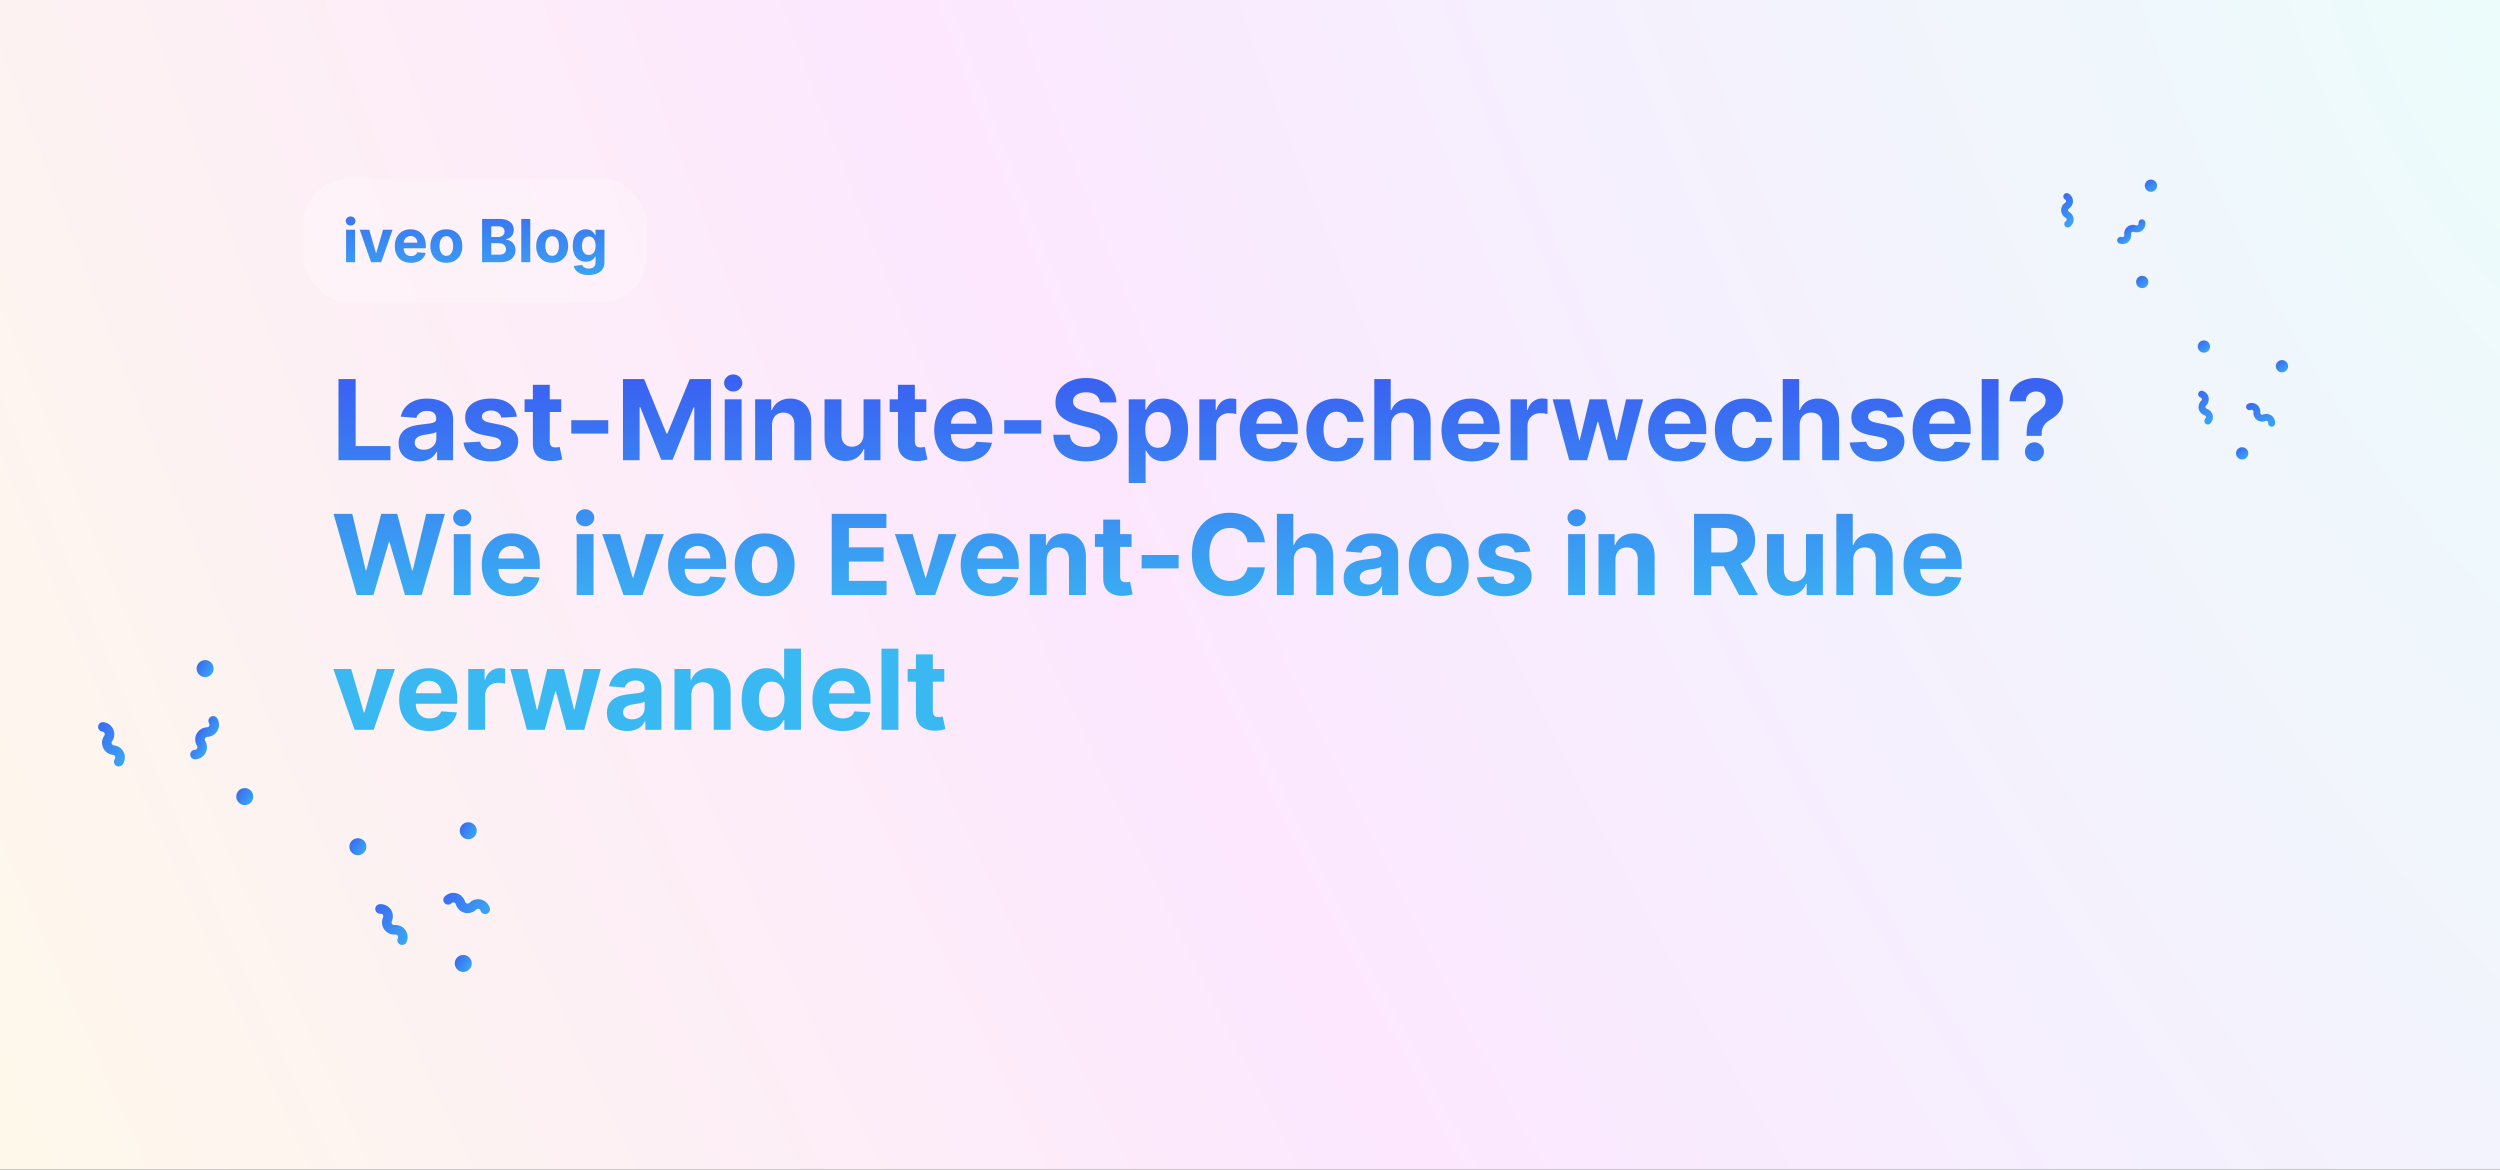 <svg width="5378" height="2516" viewBox="0 0 5378 2516" fill="none" xmlns="http://www.w3.org/2000/svg">
<rect x="0" y="0" width="5378" height="2516" fill="#333333" stroke="none"/>
<rect width="5378" height="2516" transform="matrix(-1 0 0 1 5378 0)" fill="url(#paint0_radial_386_59271)"/>
<g clip-path="url(#clip0_386_59271)">
<path d="M1052.37 1961.71C1051.08 1963.73 1049.07 1965.32 1046.57 1966.04C1041.1 1967.6 1035.41 1964.44 1033.85 1959C1033.29 1957.02 1031.79 1955.54 1029.85 1955.05C1027.57 1954.46 1025.56 1955.47 1024.43 1956.61C1017.89 1963.2 1008.27 1965.87 999.331 1963.57C990.308 1961.27 983.138 1954.28 980.654 1945.3C980.243 1943.86 978.961 1942.03 976.654 1941.44C974.374 1940.86 972.386 1941.85 971.276 1942.98C967.293 1947.01 960.787 1947.06 956.744 1943.09C952.698 1939.1 952.678 1932.64 956.633 1928.56C963.172 1921.92 972.81 1919.23 981.782 1921.54C990.744 1923.84 997.901 1930.81 1000.44 1939.74C1000.99 1941.7 1002.51 1943.18 1004.42 1943.66C1006.73 1944.25 1008.73 1943.25 1009.86 1942.12C1016.4 1935.53 1026.03 1932.86 1034.96 1935.14C1043.91 1937.43 1051.05 1944.41 1053.61 1953.34C1054.46 1956.29 1053.91 1959.31 1052.37 1961.71Z" fill="url(#paint1_linear_386_59271)"/>
<path d="M873.845 2028.06C871.136 2032.28 865.664 2033.98 860.957 2031.85C855.793 2029.52 853.493 2023.43 855.83 2018.27C856.682 2016.4 856.484 2014.29 855.333 2012.66C853.971 2010.76 851.79 2010.22 850.193 2010.36C840.943 2011.15 831.868 2006.96 826.542 1999.44C821.138 1991.84 820.202 1981.86 824.124 1973.42C824.744 1972.05 824.943 1969.83 823.564 1967.89C822.2 1965.96 820.055 1965.43 818.475 1965.57C812.821 1966.08 807.826 1961.91 807.328 1956.26C806.809 1950.6 810.976 1945.61 816.63 1945.1C825.912 1944.26 835.005 1948.44 840.351 1956.02C845.7 1963.57 846.65 1973.53 842.798 1981.98C841.949 1983.82 842.163 1985.92 843.311 1987.53C844.686 1989.46 846.852 1990 848.448 1989.87C857.698 1989.08 866.763 1993.26 872.105 2000.78C877.448 2008.34 878.384 2018.27 874.559 2026.72C874.356 2027.19 874.113 2027.64 873.845 2028.06Z" fill="url(#paint2_linear_386_59271)"/>
<path d="M441.129 1621.46C436.501 1628.67 428.548 1633.23 419.927 1633.53C414.247 1633.73 409.506 1629.28 409.309 1623.61C409.119 1617.93 413.568 1613.18 419.238 1612.99C421.278 1612.92 423.142 1611.76 424.027 1610.04C425.121 1608 424.631 1605.83 423.812 1604.49C418.951 1596.49 418.685 1586.49 423.106 1578.37C427.491 1570.13 435.965 1564.91 445.288 1564.65C446.772 1564.6 448.851 1563.82 449.997 1561.7C451.111 1559.63 450.637 1557.46 449.812 1556.12C446.834 1551.3 448.329 1544.96 453.165 1541.99C457.991 1539.01 464.32 1540.51 467.298 1545.34C472.195 1553.26 472.491 1563.27 468.082 1571.45C463.651 1579.56 455.231 1584.83 445.957 1585.19C443.879 1585.25 442.177 1586.27 441.197 1588.11C440.038 1590.25 440.522 1592.43 441.34 1593.77C446.176 1601.66 446.492 1611.64 442.112 1619.79C441.8 1620.36 441.468 1620.93 441.129 1621.46Z" fill="url(#paint3_linear_386_59271)"/>
<path d="M264.455 1643.56C264.24 1643.89 264.008 1644.23 263.782 1644.56C260.497 1649.19 254.079 1650.29 249.452 1647C244.824 1643.72 243.848 1637.2 247.014 1632.67C248.356 1631.01 248.4 1628.92 247.57 1627.08C246.611 1624.97 244.596 1624.04 243.041 1623.89C233.71 1622.9 225.601 1617.06 221.829 1608.63C217.947 1600.23 218.717 1590.25 224.368 1582.67C225.208 1581.43 225.854 1579.3 224.878 1577.15C223.901 1575.01 221.887 1574.07 220.332 1573.92C214.683 1573.37 210.558 1568.34 211.109 1562.69C211.654 1557.05 216.681 1552.91 222.34 1553.47C231.619 1554.38 239.764 1560.19 243.597 1568.65C247.412 1577.03 246.622 1587.04 241.129 1594.57C239.928 1596.24 239.73 1598.34 240.549 1600.13C241.54 1602.35 243.582 1603.28 245.157 1603.45C254.349 1604.36 262.474 1610.16 266.31 1618.6C269.949 1626.69 269.22 1636.13 264.455 1643.56Z" fill="url(#paint4_linear_386_59271)"/>
<path d="M541.915 1723.47C547.372 1714.96 544.901 1703.64 536.395 1698.19C527.889 1692.73 516.57 1695.2 511.112 1703.71C505.655 1712.22 508.126 1723.54 516.632 1729C525.138 1734.45 536.457 1731.98 541.915 1723.47Z" fill="url(#paint5_linear_386_59271)"/>
<path d="M1022.76 1796.96C1028.22 1788.45 1025.75 1777.13 1017.24 1771.67C1008.74 1766.21 997.417 1768.69 991.96 1777.2C986.502 1785.7 988.974 1797.02 997.479 1802.48C1005.99 1807.94 1017.3 1805.46 1022.76 1796.96Z" fill="url(#paint6_linear_386_59271)"/>
<path d="M785.298 1831.35C790.755 1822.84 788.284 1811.52 779.778 1806.06C771.272 1800.61 759.952 1803.08 754.495 1811.59C749.037 1820.1 751.509 1831.42 760.015 1836.87C768.521 1842.33 779.84 1839.85 785.298 1831.35Z" fill="url(#paint7_linear_386_59271)"/>
<path d="M1011.95 2082.42C1017.4 2073.92 1014.93 2062.6 1006.43 2057.14C997.92 2051.68 986.601 2054.16 981.143 2062.67C975.686 2071.17 978.157 2082.49 986.663 2087.95C995.169 2093.41 1006.49 2090.93 1011.95 2082.42Z" fill="url(#paint8_linear_386_59271)"/>
<path d="M456.68 1448.2C462.138 1439.69 459.667 1428.37 451.161 1422.91C442.655 1417.46 431.335 1419.93 425.878 1428.44C420.42 1436.95 422.892 1448.27 431.397 1453.72C439.903 1459.18 451.223 1456.71 456.68 1448.2Z" fill="url(#paint9_linear_386_59271)"/>
</g>
<g clip-path="url(#clip1_386_59271)">
<path d="M4891.01 916.681C4889.59 917.675 4887.81 918.181 4885.95 917.975C4881.87 917.514 4878.94 913.844 4879.4 909.784C4879.56 908.304 4878.97 906.909 4877.82 906.046C4876.46 905.028 4874.84 905.148 4873.77 905.597C4867.59 908.197 4860.44 907.335 4855.11 903.345C4849.72 899.332 4846.86 892.692 4847.67 886.02C4847.79 884.946 4847.44 883.373 4846.06 882.346C4844.7 881.328 4843.1 881.445 4842.05 881.891C4838.28 883.491 4833.93 881.734 4832.32 877.973C4830.72 874.199 4832.48 869.883 4836.24 868.245C4842.43 865.616 4849.6 866.469 4854.95 870.475C4860.3 874.474 4863.16 881.095 4862.4 887.751C4862.22 889.204 4862.83 890.609 4863.98 891.457C4865.36 892.485 4866.97 892.37 4868.03 891.926C4874.2 889.326 4881.36 890.188 4886.69 894.166C4892.04 898.158 4894.88 904.777 4894.14 911.435C4893.89 913.64 4892.7 915.502 4891.01 916.681Z" fill="url(#paint10_linear_386_59271)"/>
<path d="M4753.65 911.881C4750.68 913.954 4746.57 913.586 4744.01 910.871C4741.21 907.893 4741.34 903.201 4744.32 900.397C4745.4 899.386 4745.85 897.925 4745.53 896.521C4745.15 894.875 4743.84 893.916 4742.74 893.57C4736.35 891.553 4731.44 886.266 4729.96 879.783C4728.44 873.225 4730.56 866.309 4735.5 861.755C4736.29 861.011 4737.03 859.59 4736.64 857.911C4736.26 856.253 4734.98 855.31 4733.88 854.966C4729.97 853.752 4727.78 849.599 4729 845.694C4730.21 841.775 4734.37 839.586 4738.28 840.801C4744.7 842.792 4749.62 848.081 4751.11 854.608C4752.6 861.118 4750.49 868.024 4745.6 872.599C4744.53 873.593 4744.1 875.057 4744.42 876.448C4744.81 878.114 4746.1 879.071 4747.21 879.417C4753.59 881.433 4758.49 886.713 4759.99 893.199C4761.48 899.714 4759.37 906.6 4754.5 911.185C4754.23 911.445 4753.95 911.676 4753.65 911.881Z" fill="url(#paint11_linear_386_59271)"/>
<path d="M4576.7 521.637C4571.63 525.178 4565.07 526.037 4559.23 523.868C4555.39 522.435 4553.45 518.163 4554.88 514.326C4556.31 510.484 4560.58 508.542 4564.42 509.968C4565.8 510.483 4567.36 510.221 4568.42 509.32C4569.72 508.258 4569.98 506.677 4569.81 505.556C4568.76 498.881 4571.33 492.14 4576.52 487.935C4581.71 483.639 4588.8 482.485 4595.09 484.879C4596.09 485.252 4597.69 485.304 4599.04 484.202C4600.35 483.126 4600.63 481.547 4600.45 480.431C4599.79 476.393 4602.53 472.575 4606.57 471.921C4610.61 471.26 4614.42 474.003 4615.08 478.041C4616.17 484.674 4613.62 491.437 4608.43 495.677C4603.24 499.875 4596.17 501.076 4589.89 498.765C4588.49 498.234 4587.07 498.446 4585.91 499.405C4584.55 500.517 4584.27 502.103 4584.45 503.224C4585.51 509.814 4582.97 516.562 4577.81 520.795C4577.45 521.093 4577.07 521.377 4576.7 521.637Z" fill="url(#paint12_linear_386_59271)"/>
<path d="M4452.74 487.82C4452.5 487.985 4452.25 488.147 4452.01 488.305C4448.55 490.49 4443.96 489.458 4441.78 485.995C4439.6 482.531 4440.73 477.916 4444.09 475.762C4445.45 475.019 4446.05 473.641 4446 472.186C4445.94 470.515 4444.85 469.339 4443.86 468.811C4437.9 465.587 4434.1 459.457 4433.9 452.8C4433.62 446.123 4436.87 439.679 4442.73 436.176C4443.63 435.578 4444.64 434.336 4444.58 432.634C4444.52 430.932 4443.43 429.756 4442.44 429.228C4438.82 427.308 4437.45 422.818 4439.37 419.2C4441.29 415.587 4445.78 414.205 4449.4 416.131C4455.34 419.29 4459.18 425.408 4459.41 432.108C4459.65 438.747 4456.38 445.206 4450.64 448.723C4449.38 449.508 4448.67 450.854 4448.72 452.274C4448.78 454.024 4449.88 455.21 4450.89 455.752C4456.77 458.888 4460.6 464.991 4460.84 471.674C4461.04 478.074 4457.96 484.173 4452.74 487.82Z" fill="url(#paint13_linear_386_59271)"/>
<path d="M4615.9 617.408C4621.88 613.232 4623.34 604.999 4619.17 599.021C4614.99 593.042 4606.76 591.581 4600.78 595.758C4594.8 599.934 4593.34 608.167 4597.51 614.146C4601.69 620.124 4609.92 621.585 4615.9 617.408Z" fill="url(#paint14_linear_386_59271)"/>
<path d="M4916.54 798.611C4922.52 794.435 4923.98 786.202 4919.81 780.224C4915.63 774.245 4907.4 772.784 4901.42 776.961C4895.44 781.138 4893.97 789.37 4898.15 795.349C4902.33 801.327 4910.56 802.788 4916.54 798.611Z" fill="url(#paint15_linear_386_59271)"/>
<path d="M4748.64 756.291C4754.62 752.114 4756.08 743.882 4751.91 737.903C4747.73 731.925 4739.5 730.464 4733.52 734.641C4727.54 738.817 4726.08 747.05 4730.25 753.028C4734.43 759.007 4742.66 760.468 4748.64 756.291Z" fill="url(#paint16_linear_386_59271)"/>
<path d="M4830.86 986.111C4836.84 981.935 4838.3 973.702 4834.12 967.724C4829.95 961.745 4821.71 960.284 4815.73 964.461C4809.75 968.638 4808.29 976.87 4812.47 982.849C4816.64 988.827 4824.88 990.288 4830.86 986.111Z" fill="url(#paint17_linear_386_59271)"/>
<path d="M4634.7 410.314C4640.68 406.138 4642.14 397.905 4637.96 391.927C4633.79 385.948 4625.55 384.487 4619.57 388.664C4613.59 392.841 4612.13 401.073 4616.31 407.052C4620.48 413.03 4628.72 414.491 4634.7 410.314Z" fill="url(#paint18_linear_386_59271)"/>
</g>
<path d="M728.17 990V815.455H765.074V959.574H839.903V990H728.17ZM900.99 992.472C892.638 992.472 885.195 991.023 878.661 988.125C872.126 985.17 866.956 980.824 863.149 975.085C859.399 969.29 857.524 962.074 857.524 953.438C857.524 946.165 858.859 940.057 861.53 935.114C864.2 930.17 867.837 926.193 872.439 923.182C877.041 920.17 882.268 917.898 888.121 916.364C894.03 914.83 900.223 913.75 906.7 913.125C914.314 912.33 920.45 911.591 925.109 910.909C929.768 910.17 933.149 909.091 935.251 907.67C937.354 906.25 938.405 904.148 938.405 901.364V900.852C938.405 895.455 936.7 891.278 933.291 888.324C929.939 885.369 925.166 883.892 918.973 883.892C912.439 883.892 907.24 885.341 903.376 888.239C899.513 891.08 896.956 894.659 895.706 898.977L862.126 896.25C863.831 888.295 867.183 881.42 872.183 875.625C877.183 869.773 883.632 865.284 891.53 862.159C899.484 858.977 908.689 857.386 919.143 857.386C926.416 857.386 933.376 858.239 940.024 859.943C946.729 861.648 952.666 864.29 957.837 867.869C963.064 871.449 967.183 876.051 970.195 881.676C973.206 887.244 974.712 893.92 974.712 901.705V990H940.28V971.847H939.257C937.155 975.938 934.342 979.545 930.82 982.67C927.297 985.739 923.064 988.153 918.121 989.915C913.178 991.619 907.467 992.472 900.99 992.472ZM911.388 967.415C916.729 967.415 921.445 966.364 925.536 964.261C929.626 962.102 932.837 959.205 935.166 955.568C937.496 951.932 938.661 947.812 938.661 943.21V929.318C937.524 930.057 935.962 930.739 933.973 931.364C932.041 931.932 929.854 932.472 927.411 932.983C924.967 933.437 922.524 933.864 920.081 934.261C917.638 934.602 915.422 934.915 913.433 935.199C909.172 935.824 905.45 936.818 902.268 938.182C899.087 939.545 896.615 941.392 894.854 943.722C893.092 945.994 892.212 948.835 892.212 952.244C892.212 957.188 894.001 960.966 897.581 963.58C901.217 966.136 905.82 967.415 911.388 967.415ZM1111.8 896.42L1078.56 898.466C1077.99 895.625 1076.77 893.068 1074.9 890.795C1073.02 888.466 1070.55 886.619 1067.48 885.256C1064.47 883.835 1060.86 883.125 1056.66 883.125C1051.03 883.125 1046.29 884.318 1042.42 886.705C1038.56 889.034 1036.63 892.159 1036.63 896.08C1036.63 899.205 1037.88 901.847 1040.38 904.006C1042.88 906.165 1047.17 907.898 1053.25 909.205L1076.94 913.977C1089.67 916.591 1099.16 920.795 1105.41 926.591C1111.66 932.386 1114.78 940 1114.78 949.432C1114.78 958.011 1112.25 965.54 1107.2 972.017C1102.2 978.494 1095.32 983.551 1086.57 987.188C1077.88 990.767 1067.85 992.557 1056.49 992.557C1039.16 992.557 1025.35 988.949 1015.07 981.733C1004.84 974.46 998.845 964.574 997.084 952.074L1032.79 950.199C1033.87 955.483 1036.49 959.517 1040.63 962.301C1044.78 965.028 1050.1 966.392 1056.57 966.392C1062.94 966.392 1068.05 965.17 1071.91 962.727C1075.83 960.227 1077.82 957.017 1077.88 953.097C1077.82 949.801 1076.43 947.102 1073.7 945C1070.98 942.841 1066.77 941.193 1061.09 940.057L1038.42 935.54C1025.63 932.983 1016.12 928.551 1009.87 922.244C1003.67 915.937 1000.58 907.898 1000.58 898.125C1000.58 889.716 1002.85 882.472 1007.4 876.392C1012 870.312 1018.45 865.625 1026.74 862.33C1035.1 859.034 1044.87 857.386 1056.06 857.386C1072.6 857.386 1085.61 860.881 1095.1 867.869C1104.64 874.858 1110.21 884.375 1111.8 896.42ZM1207.28 859.091V886.364H1128.44V859.091H1207.28ZM1146.34 827.727H1182.64V949.773C1182.64 953.125 1183.16 955.739 1184.18 957.614C1185.2 959.432 1186.62 960.71 1188.44 961.449C1190.32 962.187 1192.47 962.557 1194.92 962.557C1196.62 962.557 1198.33 962.415 1200.03 962.131C1201.74 961.79 1203.04 961.534 1203.95 961.364L1209.66 988.381C1207.84 988.949 1205.29 989.602 1201.99 990.341C1198.7 991.136 1194.69 991.619 1189.97 991.79C1181.22 992.131 1173.55 990.966 1166.96 988.295C1160.43 985.625 1155.34 981.477 1151.71 975.852C1148.07 970.227 1146.28 963.125 1146.34 954.545V827.727ZM1308.5 903.92V932.727H1228.9V903.92H1308.5ZM1340.12 815.455H1385.63L1433.7 932.727H1435.75L1483.82 815.455H1529.33V990H1493.53V876.392H1492.08L1446.91 989.148H1422.54L1377.37 875.966H1375.92V990H1340.12V815.455ZM1559.05 990V859.091H1595.36V990H1559.05ZM1577.29 842.216C1571.89 842.216 1567.26 840.426 1563.4 836.847C1559.59 833.21 1557.69 828.864 1557.69 823.807C1557.69 818.807 1559.59 814.517 1563.4 810.938C1567.26 807.301 1571.89 805.483 1577.29 805.483C1582.69 805.483 1587.29 807.301 1591.1 810.938C1594.96 814.517 1596.89 818.807 1596.89 823.807C1596.89 828.864 1594.96 833.21 1591.1 836.847C1587.29 840.426 1582.69 842.216 1577.29 842.216ZM1660.75 914.318V990H1624.44V859.091H1659.04V882.188H1660.58C1663.48 874.574 1668.33 868.551 1675.15 864.119C1681.97 859.631 1690.24 857.386 1699.95 857.386C1709.04 857.386 1716.97 859.375 1723.73 863.352C1730.49 867.33 1735.75 873.011 1739.5 880.398C1743.25 887.727 1745.12 896.477 1745.12 906.648V990H1708.82V913.125C1708.87 905.114 1706.83 898.864 1702.68 894.375C1698.53 889.83 1692.82 887.557 1685.55 887.557C1680.66 887.557 1676.35 888.608 1672.6 890.71C1668.9 892.812 1666 895.881 1663.9 899.915C1661.86 903.892 1660.81 908.693 1660.75 914.318ZM1857.69 934.261V859.091H1893.99V990H1859.14V966.222H1857.77C1854.82 973.892 1849.9 980.057 1843.03 984.716C1836.21 989.375 1827.89 991.705 1818.06 991.705C1809.31 991.705 1801.61 989.716 1794.96 985.739C1788.31 981.761 1783.11 976.108 1779.36 968.778C1775.67 961.449 1773.8 952.67 1773.74 942.443V859.091H1810.05V935.966C1810.1 943.693 1812.18 949.801 1816.27 954.29C1820.36 958.778 1825.84 961.023 1832.72 961.023C1837.09 961.023 1841.18 960.028 1844.99 958.04C1848.8 955.994 1851.86 952.983 1854.19 949.006C1856.58 945.028 1857.74 940.114 1857.69 934.261ZM1992.67 859.091V886.364H1913.83V859.091H1992.67ZM1931.73 827.727H1968.04V949.773C1968.04 953.125 1968.55 955.739 1969.57 957.614C1970.59 959.432 1972.01 960.71 1973.83 961.449C1975.71 962.187 1977.87 962.557 1980.31 962.557C1982.01 962.557 1983.72 962.415 1985.42 962.131C1987.13 961.79 1988.43 961.534 1989.34 961.364L1995.05 988.381C1993.23 988.949 1990.68 989.602 1987.38 990.341C1984.09 991.136 1980.08 991.619 1975.37 991.79C1966.62 992.131 1958.94 990.966 1952.35 988.295C1945.82 985.625 1940.73 981.477 1937.1 975.852C1933.46 970.227 1931.67 963.125 1931.73 954.545V827.727ZM2074.57 992.557C2061.1 992.557 2049.51 989.83 2039.8 984.375C2030.14 978.864 2022.69 971.08 2017.47 961.023C2012.24 950.909 2009.63 938.949 2009.63 925.142C2009.63 911.676 2012.24 899.858 2017.47 889.688C2022.69 879.517 2030.05 871.591 2039.54 865.909C2049.09 860.227 2060.28 857.386 2073.12 857.386C2081.76 857.386 2089.8 858.778 2097.24 861.562C2104.74 864.29 2111.27 868.409 2116.84 873.92C2122.47 879.432 2126.84 886.364 2129.97 894.716C2133.09 903.011 2134.65 912.727 2134.65 923.864V933.835H2024.12V911.335H2100.48C2100.48 906.108 2099.34 901.477 2097.07 897.443C2094.8 893.409 2091.64 890.256 2087.61 887.983C2083.63 885.653 2079 884.489 2073.72 884.489C2068.21 884.489 2063.32 885.767 2059.06 888.324C2054.85 890.824 2051.56 894.205 2049.17 898.466C2046.79 902.67 2045.56 907.358 2045.51 912.528V933.92C2045.51 940.398 2046.7 945.994 2049.09 950.71C2051.53 955.426 2054.97 959.062 2059.4 961.619C2063.83 964.176 2069.09 965.455 2075.17 965.455C2079.2 965.455 2082.89 964.886 2086.25 963.75C2089.6 962.614 2092.47 960.909 2094.85 958.636C2097.24 956.364 2099.06 953.58 2100.31 950.284L2133.89 952.5C2132.18 960.568 2128.69 967.614 2123.4 973.636C2118.18 979.602 2111.42 984.261 2103.12 987.614C2094.88 990.909 2085.37 992.557 2074.57 992.557ZM2239.91 903.92V932.727H2160.31V903.92H2239.91ZM2366.22 865.653C2365.54 858.778 2362.61 853.437 2357.44 849.631C2352.27 845.824 2345.25 843.92 2336.39 843.92C2330.37 843.92 2325.28 844.773 2321.13 846.477C2316.98 848.125 2313.8 850.426 2311.59 853.381C2309.43 856.335 2308.35 859.688 2308.35 863.438C2308.23 866.562 2308.89 869.29 2310.31 871.619C2311.79 873.949 2313.8 875.966 2316.36 877.67C2318.92 879.318 2321.87 880.767 2325.22 882.017C2328.58 883.21 2332.15 884.233 2335.96 885.085L2351.64 888.835C2359.26 890.54 2366.25 892.812 2372.61 895.653C2378.97 898.494 2384.48 901.989 2389.14 906.136C2393.8 910.284 2397.41 915.17 2399.97 920.795C2402.58 926.42 2403.92 932.869 2403.97 940.142C2403.92 950.824 2401.19 960.085 2395.79 967.926C2390.45 975.71 2382.72 981.761 2372.61 986.08C2362.55 990.341 2350.42 992.472 2336.22 992.472C2322.13 992.472 2309.85 990.312 2299.4 985.994C2289 981.676 2280.88 975.284 2275.02 966.818C2269.23 958.295 2266.19 947.756 2265.9 935.199H2301.62C2302.01 941.051 2303.69 945.937 2306.64 949.858C2309.65 953.722 2313.66 956.648 2318.66 958.636C2323.72 960.568 2329.43 961.534 2335.79 961.534C2342.04 961.534 2347.47 960.625 2352.07 958.807C2356.73 956.989 2360.34 954.46 2362.89 951.222C2365.45 947.983 2366.73 944.261 2366.73 940.057C2366.73 936.136 2365.56 932.841 2363.23 930.17C2360.96 927.5 2357.61 925.227 2353.18 923.352C2348.8 921.477 2343.43 919.773 2337.07 918.239L2318.06 913.466C2303.35 909.886 2291.73 904.29 2283.21 896.676C2274.68 889.062 2270.45 878.807 2270.51 865.909C2270.45 855.341 2273.26 846.108 2278.94 838.21C2284.68 830.312 2292.55 824.148 2302.55 819.716C2312.55 815.284 2323.92 813.068 2336.64 813.068C2349.6 813.068 2360.9 815.284 2370.56 819.716C2380.28 824.148 2387.84 830.312 2393.23 838.21C2398.63 846.108 2401.42 855.256 2401.59 865.653H2366.22ZM2428.11 1039.09V859.091H2463.91V881.08H2465.53C2467.12 877.557 2469.42 873.977 2472.43 870.341C2475.5 866.648 2479.48 863.58 2484.36 861.136C2489.31 858.636 2495.44 857.386 2502.77 857.386C2512.32 857.386 2521.13 859.886 2529.19 864.886C2537.26 869.83 2543.71 877.301 2548.54 887.301C2553.37 897.244 2555.78 909.716 2555.78 924.716C2555.78 939.318 2553.43 951.648 2548.71 961.705C2544.05 971.705 2537.69 979.29 2529.62 984.46C2521.61 989.574 2512.63 992.131 2502.69 992.131C2495.64 992.131 2489.65 990.966 2484.7 988.636C2479.82 986.307 2475.81 983.381 2472.69 979.858C2469.56 976.278 2467.18 972.67 2465.53 969.034H2464.42V1039.09H2428.11ZM2463.65 924.545C2463.65 932.33 2464.73 939.119 2466.89 944.915C2469.05 950.71 2472.18 955.227 2476.27 958.466C2480.36 961.648 2485.33 963.239 2491.18 963.239C2497.09 963.239 2502.09 961.619 2506.18 958.381C2510.27 955.085 2513.37 950.54 2515.47 944.744C2517.63 938.892 2518.71 932.159 2518.71 924.545C2518.71 916.989 2517.66 910.341 2515.56 904.602C2513.45 898.864 2510.36 894.375 2506.27 891.136C2502.18 887.898 2497.15 886.278 2491.18 886.278C2485.27 886.278 2480.27 887.841 2476.18 890.966C2472.15 894.091 2469.05 898.523 2466.89 904.261C2464.73 910 2463.65 916.761 2463.65 924.545ZM2579.99 990V859.091H2615.19V881.932H2616.55C2618.94 873.807 2622.94 867.67 2628.57 863.523C2634.19 859.318 2640.67 857.216 2648 857.216C2649.82 857.216 2651.78 857.33 2653.88 857.557C2655.98 857.784 2657.83 858.097 2659.42 858.494V890.71C2657.72 890.199 2655.36 889.744 2652.35 889.347C2649.34 888.949 2646.58 888.75 2644.08 888.75C2638.74 888.75 2633.97 889.915 2629.76 892.244C2625.61 894.517 2622.32 897.699 2619.88 901.79C2617.49 905.881 2616.3 910.597 2616.3 915.938V990H2579.99ZM2731.76 992.557C2718.29 992.557 2706.7 989.83 2696.98 984.375C2687.33 978.864 2679.88 971.08 2674.65 961.023C2669.43 950.909 2666.81 938.949 2666.81 925.142C2666.81 911.676 2669.43 899.858 2674.65 889.688C2679.88 879.517 2687.24 871.591 2696.73 865.909C2706.27 860.227 2717.47 857.386 2730.31 857.386C2738.94 857.386 2746.98 858.778 2754.43 861.562C2761.93 864.29 2768.46 868.409 2774.03 873.92C2779.65 879.432 2784.03 886.364 2787.15 894.716C2790.28 903.011 2791.84 912.727 2791.84 923.864V933.835H2681.3V911.335H2757.67C2757.67 906.108 2756.53 901.477 2754.26 897.443C2751.98 893.409 2748.83 890.256 2744.8 887.983C2740.82 885.653 2736.19 884.489 2730.9 884.489C2725.39 884.489 2720.51 885.767 2716.25 888.324C2712.04 890.824 2708.75 894.205 2706.36 898.466C2703.97 902.67 2702.75 907.358 2702.69 912.528V933.92C2702.69 940.398 2703.89 945.994 2706.27 950.71C2708.72 955.426 2712.15 959.062 2716.59 961.619C2721.02 964.176 2726.27 965.455 2732.35 965.455C2736.39 965.455 2740.08 964.886 2743.43 963.75C2746.79 962.614 2749.65 960.909 2752.04 958.636C2754.43 956.364 2756.25 953.58 2757.5 950.284L2791.08 952.5C2789.37 960.568 2785.88 967.614 2780.59 973.636C2775.37 979.602 2768.6 984.261 2760.31 987.614C2752.07 990.909 2742.55 992.557 2731.76 992.557ZM2874.68 992.557C2861.27 992.557 2849.74 989.716 2840.08 984.034C2830.48 978.295 2823.09 970.341 2817.92 960.17C2812.81 950 2810.25 938.295 2810.25 925.057C2810.25 911.648 2812.84 899.886 2818.01 889.773C2823.23 879.602 2830.65 871.676 2840.25 865.994C2849.85 860.256 2861.27 857.386 2874.51 857.386C2885.93 857.386 2895.93 859.46 2904.51 863.608C2913.09 867.756 2919.88 873.58 2924.88 881.08C2929.88 888.58 2932.64 897.386 2933.15 907.5H2898.89C2897.92 900.966 2895.37 895.71 2891.22 891.733C2887.13 887.699 2881.76 885.682 2875.11 885.682C2869.48 885.682 2864.57 887.216 2860.37 890.284C2856.22 893.295 2852.98 897.699 2850.65 903.494C2848.32 909.29 2847.15 916.307 2847.15 924.545C2847.15 932.898 2848.29 940 2850.56 945.852C2852.89 951.705 2856.16 956.165 2860.37 959.233C2864.57 962.301 2869.48 963.835 2875.11 963.835C2879.26 963.835 2882.98 962.983 2886.27 961.278C2889.63 959.574 2892.38 957.102 2894.54 953.864C2896.76 950.568 2898.21 946.619 2898.89 942.017H2933.15C2932.58 952.017 2929.85 960.824 2924.97 968.438C2920.14 975.994 2913.46 981.903 2904.94 986.165C2896.42 990.426 2886.33 992.557 2874.68 992.557ZM2992.7 914.318V990H2956.39V815.455H2991.68V882.188H2993.21C2996.17 874.46 3000.94 868.409 3007.53 864.034C3014.12 859.602 3022.39 857.386 3032.33 857.386C3041.42 857.386 3049.35 859.375 3056.11 863.352C3062.93 867.273 3068.21 872.926 3071.96 880.312C3075.77 887.642 3077.64 896.42 3077.59 906.648V990H3041.28V913.125C3041.34 905.057 3039.29 898.778 3035.14 894.29C3031.05 889.801 3025.32 887.557 3017.93 887.557C3012.99 887.557 3008.61 888.608 3004.8 890.71C3001.05 892.812 2998.1 895.881 2995.94 899.915C2993.84 903.892 2992.76 908.693 2992.7 914.318ZM3165.82 992.557C3152.35 992.557 3140.76 989.83 3131.05 984.375C3121.39 978.864 3113.94 971.08 3108.72 961.023C3103.49 950.909 3100.88 938.949 3100.88 925.142C3100.88 911.676 3103.49 899.858 3108.72 889.688C3113.94 879.517 3121.3 871.591 3130.79 865.909C3140.34 860.227 3151.53 857.386 3164.37 857.386C3173.01 857.386 3181.05 858.778 3188.49 861.562C3195.99 864.29 3202.52 868.409 3208.09 873.92C3213.72 879.432 3218.09 886.364 3221.22 894.716C3224.34 903.011 3225.9 912.727 3225.9 923.864V933.835H3115.37V911.335H3191.73C3191.73 906.108 3190.59 901.477 3188.32 897.443C3186.05 893.409 3182.89 890.256 3178.86 887.983C3174.88 885.653 3170.25 884.489 3164.97 884.489C3159.46 884.489 3154.57 885.767 3150.31 888.324C3146.1 890.824 3142.81 894.205 3140.42 898.466C3138.04 902.67 3136.81 907.358 3136.76 912.528V933.92C3136.76 940.398 3137.95 945.994 3140.34 950.71C3142.78 955.426 3146.22 959.062 3150.65 961.619C3155.08 964.176 3160.34 965.455 3166.42 965.455C3170.45 965.455 3174.14 964.886 3177.5 963.75C3180.85 962.614 3183.72 960.909 3186.1 958.636C3188.49 956.364 3190.31 953.58 3191.56 950.284L3225.14 952.5C3223.43 960.568 3219.94 967.614 3214.65 973.636C3209.43 979.602 3202.67 984.261 3194.37 987.614C3186.13 990.909 3176.62 992.557 3165.82 992.557ZM3249.6 990V859.091H3284.8V881.932H3286.16C3288.55 873.807 3292.55 867.67 3298.18 863.523C3303.8 859.318 3310.28 857.216 3317.61 857.216C3319.43 857.216 3321.39 857.33 3323.49 857.557C3325.59 857.784 3327.44 858.097 3329.03 858.494V890.71C3327.33 890.199 3324.97 889.744 3321.96 889.347C3318.94 888.949 3316.19 888.75 3313.69 888.75C3308.35 888.75 3303.58 889.915 3299.37 892.244C3295.22 894.517 3291.93 897.699 3289.48 901.79C3287.1 905.881 3285.9 910.597 3285.9 915.938V990H3249.6ZM3375.73 990L3340.11 859.091H3376.84L3397.13 947.045H3398.32L3419.46 859.091H3455.51L3476.98 946.534H3478.09L3498.04 859.091H3534.68L3499.14 990H3460.71L3438.21 907.67H3436.59L3414.09 990H3375.73ZM3610.43 992.557C3596.96 992.557 3585.37 989.83 3575.66 984.375C3566 978.864 3558.55 971.08 3553.33 961.023C3548.1 950.909 3545.49 938.949 3545.49 925.142C3545.49 911.676 3548.1 899.858 3553.33 889.688C3558.55 879.517 3565.91 871.591 3575.4 865.909C3584.95 860.227 3596.14 857.386 3608.98 857.386C3617.62 857.386 3625.66 858.778 3633.1 861.562C3640.6 864.29 3647.13 868.409 3652.7 873.92C3658.33 879.432 3662.7 886.364 3665.83 894.716C3668.95 903.011 3670.51 912.727 3670.51 923.864V933.835H3559.97V911.335H3636.34C3636.34 906.108 3635.2 901.477 3632.93 897.443C3630.66 893.409 3627.5 890.256 3623.47 887.983C3619.49 885.653 3614.86 884.489 3609.58 884.489C3604.07 884.489 3599.18 885.767 3594.92 888.324C3590.71 890.824 3587.42 894.205 3585.03 898.466C3582.64 902.67 3581.42 907.358 3581.37 912.528V933.92C3581.37 940.398 3582.56 945.994 3584.95 950.71C3587.39 955.426 3590.83 959.062 3595.26 961.619C3599.69 964.176 3604.95 965.455 3611.03 965.455C3615.06 965.455 3618.75 964.886 3622.11 963.75C3625.46 962.614 3628.33 960.909 3630.71 958.636C3633.1 956.364 3634.92 953.58 3636.17 950.284L3669.75 952.5C3668.04 960.568 3664.55 967.614 3659.26 973.636C3654.04 979.602 3647.28 984.261 3638.98 987.614C3630.74 990.909 3621.22 992.557 3610.43 992.557ZM3753.36 992.557C3739.95 992.557 3728.41 989.716 3718.75 984.034C3709.15 978.295 3701.76 970.341 3696.59 960.17C3691.48 950 3688.92 938.295 3688.92 925.057C3688.92 911.648 3691.51 899.886 3696.68 889.773C3701.91 879.602 3709.32 871.676 3718.92 865.994C3728.53 860.256 3739.95 857.386 3753.18 857.386C3764.61 857.386 3774.61 859.46 3783.18 863.608C3791.76 867.756 3798.55 873.58 3803.55 881.08C3808.55 888.58 3811.31 897.386 3811.82 907.5H3777.56C3776.59 900.966 3774.04 895.71 3769.89 891.733C3765.8 887.699 3760.43 885.682 3753.78 885.682C3748.16 885.682 3743.24 887.216 3739.04 890.284C3734.89 893.295 3731.65 897.699 3729.32 903.494C3726.99 909.29 3725.83 916.307 3725.83 924.545C3725.83 932.898 3726.96 940 3729.24 945.852C3731.57 951.705 3734.83 956.165 3739.04 959.233C3743.24 962.301 3748.16 963.835 3753.78 963.835C3757.93 963.835 3761.65 962.983 3764.95 961.278C3768.3 959.574 3771.05 957.102 3773.21 953.864C3775.43 950.568 3776.88 946.619 3777.56 942.017H3811.82C3811.25 952.017 3808.53 960.824 3803.64 968.438C3798.81 975.994 3792.13 981.903 3783.61 986.165C3775.09 990.426 3765 992.557 3753.36 992.557ZM3871.37 914.318V990H3835.07V815.455H3870.35V882.188H3871.88C3874.84 874.46 3879.61 868.409 3886.2 864.034C3892.79 859.602 3901.06 857.386 3911 857.386C3920.1 857.386 3928.02 859.375 3934.78 863.352C3941.6 867.273 3946.88 872.926 3950.63 880.312C3954.44 887.642 3956.32 896.42 3956.26 906.648V990H3919.95V913.125C3920.01 905.057 3917.96 898.778 3913.82 894.29C3909.73 889.801 3903.99 887.557 3896.6 887.557C3891.66 887.557 3887.28 888.608 3883.48 890.71C3879.73 892.812 3876.77 895.881 3874.61 899.915C3872.51 903.892 3871.43 908.693 3871.37 914.318ZM4093.75 896.42L4060.51 898.466C4059.95 895.625 4058.72 893.068 4056.85 890.795C4054.97 888.466 4052.5 886.619 4049.43 885.256C4046.42 883.835 4042.82 883.125 4038.61 883.125C4032.99 883.125 4028.24 884.318 4024.38 886.705C4020.51 889.034 4018.58 892.159 4018.58 896.08C4018.58 899.205 4019.83 901.847 4022.33 904.006C4024.83 906.165 4029.12 907.898 4035.2 909.205L4058.89 913.977C4071.62 916.591 4081.11 920.795 4087.36 926.591C4093.61 932.386 4096.74 940 4096.74 949.432C4096.74 958.011 4094.21 965.54 4089.15 972.017C4084.15 978.494 4077.28 983.551 4068.53 987.188C4059.83 990.767 4049.8 992.557 4038.44 992.557C4021.11 992.557 4007.3 988.949 3997.02 981.733C3986.79 974.46 3980.8 964.574 3979.04 952.074L4014.75 950.199C4015.83 955.483 4018.44 959.517 4022.59 962.301C4026.74 965.028 4032.05 966.392 4038.53 966.392C4044.89 966.392 4050 965.17 4053.87 962.727C4057.79 960.227 4059.78 957.017 4059.83 953.097C4059.78 949.801 4058.38 947.102 4055.66 945C4052.93 942.841 4048.72 941.193 4043.04 940.057L4020.37 935.54C4007.59 932.983 3998.07 928.551 3991.82 922.244C3985.63 915.937 3982.53 907.898 3982.53 898.125C3982.53 889.716 3984.8 882.472 3989.35 876.392C3993.95 870.312 4000.4 865.625 4008.7 862.33C4017.05 859.034 4026.82 857.386 4038.01 857.386C4054.55 857.386 4067.56 860.881 4077.05 867.869C4086.59 874.858 4092.16 884.375 4093.75 896.42ZM4179.26 992.557C4165.79 992.557 4154.2 989.83 4144.48 984.375C4134.83 978.864 4127.38 971.08 4122.15 961.023C4116.93 950.909 4114.31 938.949 4114.31 925.142C4114.31 911.676 4116.93 899.858 4122.15 889.688C4127.38 879.517 4134.74 871.591 4144.23 865.909C4153.77 860.227 4164.97 857.386 4177.81 857.386C4186.44 857.386 4194.48 858.778 4201.93 861.562C4209.43 864.29 4215.96 868.409 4221.53 873.92C4227.15 879.432 4231.53 886.364 4234.65 894.716C4237.78 903.011 4239.34 912.727 4239.34 923.864V933.835H4128.8V911.335H4205.17C4205.17 906.108 4204.03 901.477 4201.76 897.443C4199.48 893.409 4196.33 890.256 4192.3 887.983C4188.32 885.653 4183.69 884.489 4178.4 884.489C4172.89 884.489 4168.01 885.767 4163.75 888.324C4159.54 890.824 4156.25 894.205 4153.86 898.466C4151.47 902.67 4150.25 907.358 4150.19 912.528V933.92C4150.19 940.398 4151.39 945.994 4153.77 950.71C4156.22 955.426 4159.65 959.062 4164.09 961.619C4168.52 964.176 4173.77 965.455 4179.85 965.455C4183.89 965.455 4187.58 964.886 4190.93 963.75C4194.29 962.614 4197.15 960.909 4199.54 958.636C4201.93 956.364 4203.75 953.58 4205 950.284L4238.58 952.5C4236.87 960.568 4233.38 967.614 4228.09 973.636C4222.87 979.602 4216.1 984.261 4207.81 987.614C4199.57 990.909 4190.05 992.557 4179.26 992.557ZM4299.34 815.455V990H4263.04V815.455H4299.34ZM4359.62 937.67V934.773C4359.68 924.83 4360.56 916.903 4362.26 910.994C4364.02 905.085 4366.58 900.312 4369.93 896.676C4373.28 893.04 4377.32 889.744 4382.03 886.79C4385.56 884.517 4388.71 882.159 4391.49 879.716C4394.28 877.273 4396.49 874.574 4398.14 871.619C4399.79 868.608 4400.61 865.256 4400.61 861.562C4400.61 857.642 4399.68 854.205 4397.8 851.25C4395.93 848.295 4393.4 846.023 4390.22 844.432C4387.09 842.841 4383.63 842.045 4379.82 842.045C4376.13 842.045 4372.63 842.869 4369.34 844.517C4366.04 846.108 4363.34 848.494 4361.24 851.676C4359.14 854.801 4358 858.693 4357.83 863.352H4323.06C4323.34 851.989 4326.07 842.614 4331.24 835.227C4336.41 827.784 4343.26 822.244 4351.78 818.608C4360.3 814.915 4369.7 813.068 4379.99 813.068C4391.3 813.068 4401.3 814.943 4409.99 818.693C4418.68 822.386 4425.5 827.756 4430.44 834.801C4435.39 841.847 4437.86 850.341 4437.86 860.284C4437.86 866.932 4436.75 872.841 4434.53 878.011C4432.38 883.125 4429.34 887.67 4425.41 891.648C4421.49 895.568 4416.86 899.119 4411.52 902.301C4407.03 904.972 4403.34 907.756 4400.44 910.653C4397.6 913.551 4395.47 916.903 4394.05 920.71C4392.69 924.517 4391.98 929.205 4391.92 934.773V937.67H4359.62ZM4376.49 992.216C4370.81 992.216 4365.95 990.227 4361.92 986.25C4357.94 982.216 4355.98 977.386 4356.04 971.761C4355.98 966.193 4357.94 961.42 4361.92 957.443C4365.95 953.466 4370.81 951.477 4376.49 951.477C4381.89 951.477 4386.64 953.466 4390.73 957.443C4394.82 961.42 4396.89 966.193 4396.95 971.761C4396.89 975.511 4395.9 978.949 4393.97 982.074C4392.09 985.142 4389.62 987.614 4386.55 989.489C4383.48 991.307 4380.13 992.216 4376.49 992.216ZM767.46 1280L717.517 1105.45H757.83L786.722 1226.73H788.17L820.045 1105.45H854.562L886.352 1226.99H887.886L916.778 1105.45H957.091L907.148 1280H871.182L837.943 1165.88H836.58L803.426 1280H767.46ZM976.161 1280V1149.09H1012.47V1280H976.161ZM994.399 1132.22C989.001 1132.22 984.371 1130.43 980.507 1126.85C976.7 1123.21 974.797 1118.86 974.797 1113.81C974.797 1108.81 976.7 1104.52 980.507 1100.94C984.371 1097.3 989.001 1095.48 994.399 1095.48C999.797 1095.48 1004.4 1097.3 1008.21 1100.94C1012.07 1104.52 1014 1108.81 1014 1113.81C1014 1118.86 1012.07 1123.21 1008.21 1126.85C1004.4 1130.43 999.797 1132.22 994.399 1132.22ZM1101.21 1282.56C1087.74 1282.56 1076.15 1279.83 1066.44 1274.38C1056.78 1268.86 1049.34 1261.08 1044.11 1251.02C1038.88 1240.91 1036.27 1228.95 1036.27 1215.14C1036.27 1201.68 1038.88 1189.86 1044.11 1179.69C1049.34 1169.52 1056.69 1161.59 1066.18 1155.91C1075.73 1150.23 1086.92 1147.39 1099.76 1147.39C1108.4 1147.39 1116.44 1148.78 1123.88 1151.56C1131.38 1154.29 1137.91 1158.41 1143.48 1163.92C1149.11 1169.43 1153.48 1176.36 1156.61 1184.72C1159.73 1193.01 1161.3 1202.73 1161.3 1213.86V1223.84H1050.76V1201.34H1127.12C1127.12 1196.11 1125.98 1191.48 1123.71 1187.44C1121.44 1183.41 1118.28 1180.26 1114.25 1177.98C1110.27 1175.65 1105.64 1174.49 1100.36 1174.49C1094.85 1174.49 1089.96 1175.77 1085.7 1178.32C1081.49 1180.82 1078.2 1184.2 1075.81 1188.47C1073.43 1192.67 1072.2 1197.36 1072.15 1202.53V1223.92C1072.15 1230.4 1073.34 1235.99 1075.73 1240.71C1078.17 1245.43 1081.61 1249.06 1086.04 1251.62C1090.47 1254.18 1095.73 1255.45 1101.81 1255.45C1105.84 1255.45 1109.53 1254.89 1112.89 1253.75C1116.24 1252.61 1119.11 1250.91 1121.49 1248.64C1123.88 1246.36 1125.7 1243.58 1126.95 1240.28L1160.53 1242.5C1158.82 1250.57 1155.33 1257.61 1150.05 1263.64C1144.82 1269.6 1138.06 1274.26 1129.76 1277.61C1121.52 1280.91 1112.01 1282.56 1101.21 1282.56ZM1240.54 1280V1149.09H1276.84V1280H1240.54ZM1258.77 1132.22C1253.38 1132.22 1248.75 1130.43 1244.88 1126.85C1241.08 1123.21 1239.17 1118.86 1239.17 1113.81C1239.17 1108.81 1241.08 1104.52 1244.88 1100.94C1248.75 1097.3 1253.38 1095.48 1258.77 1095.48C1264.17 1095.48 1268.77 1097.3 1272.58 1100.94C1276.44 1104.52 1278.38 1108.81 1278.38 1113.81C1278.38 1118.86 1276.44 1123.21 1272.58 1126.85C1268.77 1130.43 1264.17 1132.22 1258.77 1132.22ZM1427.97 1149.09L1382.2 1280H1341.3L1295.53 1149.09H1333.88L1361.07 1242.76H1362.43L1389.53 1149.09H1427.97ZM1501.99 1282.56C1488.53 1282.56 1476.93 1279.83 1467.22 1274.38C1457.56 1268.86 1450.12 1261.08 1444.89 1251.02C1439.66 1240.91 1437.05 1228.95 1437.05 1215.14C1437.05 1201.68 1439.66 1189.86 1444.89 1179.69C1450.12 1169.52 1457.47 1161.59 1466.96 1155.91C1476.51 1150.23 1487.7 1147.39 1500.54 1147.39C1509.18 1147.39 1517.22 1148.78 1524.66 1151.56C1532.16 1154.29 1538.7 1158.41 1544.26 1163.92C1549.89 1169.43 1554.26 1176.36 1557.39 1184.72C1560.51 1193.01 1562.08 1202.73 1562.08 1213.86V1223.84H1451.54V1201.34H1527.9C1527.9 1196.11 1526.76 1191.48 1524.49 1187.44C1522.22 1183.41 1519.07 1180.26 1515.03 1177.98C1511.05 1175.65 1506.42 1174.49 1501.14 1174.49C1495.63 1174.49 1490.74 1175.77 1486.48 1178.32C1482.28 1180.82 1478.98 1184.2 1476.59 1188.47C1474.21 1192.67 1472.99 1197.36 1472.93 1202.53V1223.92C1472.93 1230.4 1474.12 1235.99 1476.51 1240.71C1478.95 1245.43 1482.39 1249.06 1486.82 1251.62C1491.25 1254.18 1496.51 1255.45 1502.59 1255.45C1506.62 1255.45 1510.32 1254.89 1513.67 1253.75C1517.02 1252.61 1519.89 1250.91 1522.28 1248.64C1524.66 1246.36 1526.48 1243.58 1527.73 1240.28L1561.31 1242.5C1559.61 1250.57 1556.11 1257.61 1550.83 1263.64C1545.6 1269.6 1538.84 1274.26 1530.54 1277.61C1522.3 1280.91 1512.79 1282.56 1501.99 1282.56ZM1644.92 1282.56C1631.68 1282.56 1620.23 1279.74 1610.57 1274.12C1600.97 1268.44 1593.55 1260.54 1588.33 1250.43C1583.1 1240.26 1580.49 1228.47 1580.49 1215.06C1580.49 1201.53 1583.1 1189.72 1588.33 1179.6C1593.55 1169.43 1600.97 1161.53 1610.57 1155.91C1620.23 1150.23 1631.68 1147.39 1644.92 1147.39C1658.16 1147.39 1669.58 1150.23 1679.18 1155.91C1688.84 1161.53 1696.28 1169.43 1701.51 1179.6C1706.74 1189.72 1709.35 1201.53 1709.35 1215.06C1709.35 1228.47 1706.74 1240.26 1701.51 1250.43C1696.28 1260.54 1688.84 1268.44 1679.18 1274.12C1669.58 1279.74 1658.16 1282.56 1644.92 1282.56ZM1645.09 1254.43C1651.11 1254.43 1656.14 1252.73 1660.17 1249.32C1664.21 1245.85 1667.25 1241.14 1669.29 1235.17C1671.39 1229.2 1672.45 1222.41 1672.45 1214.8C1672.45 1207.19 1671.39 1200.4 1669.29 1194.43C1667.25 1188.47 1664.21 1183.75 1660.17 1180.28C1656.14 1176.82 1651.11 1175.09 1645.09 1175.09C1639.01 1175.09 1633.89 1176.82 1629.75 1180.28C1625.66 1183.75 1622.56 1188.47 1620.46 1194.43C1618.41 1200.4 1617.39 1207.19 1617.39 1214.8C1617.39 1222.41 1618.41 1229.2 1620.46 1235.17C1622.56 1241.14 1625.66 1245.85 1629.75 1249.32C1633.89 1252.73 1639.01 1254.43 1645.09 1254.43ZM1789.19 1280V1105.45H1906.8V1135.88H1826.09V1177.47H1900.75V1207.9H1826.09V1249.57H1907.14V1280H1789.19ZM2057.5 1149.09L2011.74 1280H1970.83L1925.06 1149.09H1963.41L1990.6 1242.76H1991.96L2019.07 1149.09H2057.5ZM2131.52 1282.56C2118.06 1282.56 2106.47 1279.83 2096.75 1274.38C2087.09 1268.86 2079.65 1261.08 2074.42 1251.02C2069.19 1240.91 2066.58 1228.95 2066.58 1215.14C2066.58 1201.68 2069.19 1189.86 2074.42 1179.69C2079.65 1169.52 2087.01 1161.59 2096.49 1155.91C2106.04 1150.23 2117.23 1147.39 2130.07 1147.39C2138.71 1147.39 2146.75 1148.78 2154.19 1151.56C2161.69 1154.29 2168.23 1158.41 2173.8 1163.92C2179.42 1169.43 2183.8 1176.36 2186.92 1184.72C2190.05 1193.01 2191.61 1202.73 2191.61 1213.86V1223.84H2081.07V1201.34H2157.43C2157.43 1196.11 2156.3 1191.48 2154.02 1187.44C2151.75 1183.41 2148.6 1180.26 2144.56 1177.98C2140.59 1175.65 2135.95 1174.49 2130.67 1174.49C2125.16 1174.49 2120.27 1175.77 2116.01 1178.32C2111.81 1180.82 2108.51 1184.2 2106.12 1188.47C2103.74 1192.67 2102.52 1197.36 2102.46 1202.53V1223.92C2102.46 1230.4 2103.65 1235.99 2106.04 1240.71C2108.48 1245.43 2111.92 1249.06 2116.35 1251.62C2120.78 1254.18 2126.04 1255.45 2132.12 1255.45C2136.15 1255.45 2139.85 1254.89 2143.2 1253.75C2146.55 1252.61 2149.42 1250.91 2151.81 1248.64C2154.19 1246.36 2156.01 1243.58 2157.26 1240.28L2190.84 1242.5C2189.14 1250.57 2185.64 1257.61 2180.36 1263.64C2175.13 1269.6 2168.37 1274.26 2160.07 1277.61C2151.84 1280.91 2142.32 1282.56 2131.52 1282.56ZM2251.61 1204.32V1280H2215.3V1149.09H2249.9V1172.19H2251.44C2254.34 1164.57 2259.19 1158.55 2266.01 1154.12C2272.83 1149.63 2281.1 1147.39 2290.81 1147.39C2299.9 1147.39 2307.83 1149.38 2314.59 1153.35C2321.35 1157.33 2326.61 1163.01 2330.36 1170.4C2334.11 1177.73 2335.98 1186.48 2335.98 1196.65V1280H2299.68V1203.12C2299.73 1195.11 2297.69 1188.86 2293.54 1184.38C2289.39 1179.83 2283.68 1177.56 2276.41 1177.56C2271.52 1177.56 2267.2 1178.61 2263.45 1180.71C2259.76 1182.81 2256.86 1185.88 2254.76 1189.91C2252.72 1193.89 2251.66 1198.69 2251.61 1204.32ZM2434.23 1149.09V1176.36H2355.39V1149.09H2434.23ZM2373.29 1117.73H2409.6V1239.77C2409.6 1243.12 2410.11 1245.74 2411.13 1247.61C2412.15 1249.43 2413.58 1250.71 2415.39 1251.45C2417.27 1252.19 2419.43 1252.56 2421.87 1252.56C2423.58 1252.56 2425.28 1252.41 2426.98 1252.13C2428.69 1251.79 2430 1251.53 2430.9 1251.36L2436.62 1278.38C2434.8 1278.95 2432.24 1279.6 2428.94 1280.34C2425.65 1281.14 2421.64 1281.62 2416.93 1281.79C2408.18 1282.13 2400.51 1280.97 2393.92 1278.3C2387.38 1275.62 2382.3 1271.48 2378.66 1265.85C2375.02 1260.23 2373.23 1253.12 2373.29 1244.55V1117.73ZM2535.46 1193.92V1222.73H2455.86V1193.92H2535.46ZM2721.08 1166.56H2683.75C2683.07 1161.73 2681.68 1157.44 2679.58 1153.69C2677.47 1149.89 2674.78 1146.65 2671.48 1143.98C2668.18 1141.31 2664.38 1139.26 2660.06 1137.84C2655.8 1136.42 2651.17 1135.71 2646.17 1135.71C2637.13 1135.71 2629.26 1137.95 2622.56 1142.44C2615.86 1146.87 2610.66 1153.35 2606.96 1161.88C2603.27 1170.34 2601.42 1180.62 2601.42 1192.73C2601.42 1205.17 2603.27 1215.62 2606.96 1224.09C2610.71 1232.56 2615.94 1238.95 2622.64 1243.27C2629.35 1247.59 2637.11 1249.74 2645.91 1249.74C2650.86 1249.74 2655.43 1249.09 2659.63 1247.78C2663.89 1246.48 2667.67 1244.57 2670.97 1242.07C2674.26 1239.52 2676.99 1236.42 2679.15 1232.78C2681.37 1229.15 2682.9 1225 2683.75 1220.34L2721.08 1220.51C2720.12 1228.52 2717.7 1236.25 2713.84 1243.69C2710.03 1251.08 2704.89 1257.7 2698.41 1263.55C2691.99 1269.35 2684.32 1273.95 2675.4 1277.36C2666.54 1280.71 2656.51 1282.39 2645.32 1282.39C2629.75 1282.39 2615.83 1278.86 2603.55 1271.82C2591.34 1264.77 2581.68 1254.57 2574.58 1241.22C2567.53 1227.87 2564.01 1211.7 2564.01 1192.73C2564.01 1173.69 2567.59 1157.5 2574.75 1144.15C2581.91 1130.8 2591.62 1120.62 2603.89 1113.64C2616.17 1106.59 2629.97 1103.07 2645.32 1103.07C2655.43 1103.07 2664.8 1104.49 2673.44 1107.33C2682.13 1110.17 2689.83 1114.32 2696.54 1119.77C2703.24 1125.17 2708.7 1131.79 2712.9 1139.63C2717.16 1147.47 2719.89 1156.45 2721.08 1166.56ZM2783.17 1204.32V1280H2746.86V1105.45H2782.15V1172.19H2783.68C2786.64 1164.46 2791.41 1158.41 2798 1154.03C2804.59 1149.6 2812.86 1147.39 2822.8 1147.39C2831.89 1147.39 2839.82 1149.38 2846.58 1153.35C2853.4 1157.27 2858.68 1162.93 2862.43 1170.31C2866.24 1177.64 2868.11 1186.42 2868.06 1196.65V1280H2831.75V1203.12C2831.81 1195.06 2829.76 1188.78 2825.61 1184.29C2821.52 1179.8 2815.78 1177.56 2808.4 1177.56C2803.45 1177.56 2799.08 1178.61 2795.27 1180.71C2791.52 1182.81 2788.57 1185.88 2786.41 1189.91C2784.31 1193.89 2783.23 1198.69 2783.17 1204.32ZM2933.96 1282.47C2925.61 1282.47 2918.16 1281.02 2911.63 1278.12C2905.1 1275.17 2899.92 1270.82 2896.12 1265.09C2892.37 1259.29 2890.49 1252.07 2890.49 1243.44C2890.49 1236.16 2891.83 1230.06 2894.5 1225.11C2897.17 1220.17 2900.81 1216.19 2905.41 1213.18C2910.01 1210.17 2915.24 1207.9 2921.09 1206.36C2927 1204.83 2933.19 1203.75 2939.67 1203.12C2947.28 1202.33 2953.42 1201.59 2958.08 1200.91C2962.74 1200.17 2966.12 1199.09 2968.22 1197.67C2970.32 1196.25 2971.37 1194.15 2971.37 1191.36V1190.85C2971.37 1185.45 2969.67 1181.28 2966.26 1178.32C2962.91 1175.37 2958.13 1173.89 2951.94 1173.89C2945.41 1173.89 2940.21 1175.34 2936.35 1178.24C2932.48 1181.08 2929.92 1184.66 2928.67 1188.98L2895.1 1186.25C2896.8 1178.3 2900.15 1171.42 2905.15 1165.62C2910.15 1159.77 2916.6 1155.28 2924.5 1152.16C2932.45 1148.98 2941.66 1147.39 2952.11 1147.39C2959.38 1147.39 2966.35 1148.24 2972.99 1149.94C2979.7 1151.65 2985.63 1154.29 2990.81 1157.87C2996.03 1161.45 3000.15 1166.05 3003.16 1171.68C3006.17 1177.24 3007.68 1183.92 3007.68 1191.7V1280H2973.25V1261.85H2972.23C2970.12 1265.94 2967.31 1269.55 2963.79 1272.67C2960.27 1275.74 2956.03 1278.15 2951.09 1279.91C2946.15 1281.62 2940.44 1282.47 2933.96 1282.47ZM2944.36 1257.41C2949.7 1257.41 2954.41 1256.36 2958.5 1254.26C2962.6 1252.1 2965.81 1249.2 2968.13 1245.57C2970.46 1241.93 2971.63 1237.81 2971.63 1233.21V1219.32C2970.49 1220.06 2968.93 1220.74 2966.94 1221.36C2965.01 1221.93 2962.82 1222.47 2960.38 1222.98C2957.94 1223.44 2955.49 1223.86 2953.05 1224.26C2950.61 1224.6 2948.39 1224.91 2946.4 1225.2C2942.14 1225.82 2938.42 1226.82 2935.24 1228.18C2932.06 1229.55 2929.58 1231.39 2927.82 1233.72C2926.06 1235.99 2925.18 1238.84 2925.18 1242.24C2925.18 1247.19 2926.97 1250.97 2930.55 1253.58C2934.19 1256.14 2938.79 1257.41 2944.36 1257.41ZM3095 1282.56C3081.76 1282.56 3070.31 1279.74 3060.65 1274.12C3051.05 1268.44 3043.63 1260.54 3038.4 1250.43C3033.18 1240.26 3030.56 1228.47 3030.56 1215.06C3030.56 1201.53 3033.18 1189.72 3038.4 1179.6C3043.63 1169.43 3051.05 1161.53 3060.65 1155.91C3070.31 1150.23 3081.76 1147.39 3095 1147.39C3108.23 1147.39 3119.65 1150.23 3129.26 1155.91C3138.92 1161.53 3146.36 1169.43 3151.59 1179.6C3156.81 1189.72 3159.43 1201.53 3159.43 1215.06C3159.43 1228.47 3156.81 1240.26 3151.59 1250.43C3146.36 1260.54 3138.92 1268.44 3129.26 1274.12C3119.65 1279.74 3108.23 1282.56 3095 1282.56ZM3095.17 1254.43C3101.19 1254.43 3106.22 1252.73 3110.25 1249.32C3114.29 1245.85 3117.33 1241.14 3119.37 1235.17C3121.47 1229.2 3122.52 1222.41 3122.52 1214.8C3122.52 1207.19 3121.47 1200.4 3119.37 1194.43C3117.33 1188.47 3114.29 1183.75 3110.25 1180.28C3106.22 1176.82 3101.19 1175.09 3095.17 1175.09C3089.09 1175.09 3083.97 1176.82 3079.83 1180.28C3075.73 1183.75 3072.64 1188.47 3070.54 1194.43C3068.49 1200.4 3067.47 1207.19 3067.47 1214.8C3067.47 1222.41 3068.49 1229.2 3070.54 1235.17C3072.64 1241.14 3075.73 1245.85 3079.83 1249.32C3083.97 1252.73 3089.09 1254.43 3095.17 1254.43ZM3291.96 1186.42L3258.72 1188.47C3258.15 1185.62 3256.93 1183.07 3255.05 1180.8C3253.18 1178.47 3250.71 1176.62 3247.64 1175.26C3244.63 1173.84 3241.02 1173.12 3236.81 1173.12C3231.19 1173.12 3226.44 1174.32 3222.58 1176.7C3218.72 1179.03 3216.79 1182.16 3216.79 1186.08C3216.79 1189.2 3218.04 1191.85 3220.54 1194.01C3223.04 1196.16 3227.33 1197.9 3233.4 1199.2L3257.1 1203.98C3269.83 1206.59 3279.31 1210.8 3285.56 1216.59C3291.81 1222.39 3294.94 1230 3294.94 1239.43C3294.94 1248.01 3292.41 1255.54 3287.35 1262.02C3282.35 1268.49 3275.48 1273.55 3266.73 1277.19C3258.04 1280.77 3248.01 1282.56 3236.64 1282.56C3219.31 1282.56 3205.51 1278.95 3195.22 1271.73C3185 1264.46 3179 1254.57 3177.24 1242.07L3212.95 1240.2C3214.03 1245.48 3216.64 1249.52 3220.79 1252.3C3224.94 1255.03 3230.25 1256.39 3236.73 1256.39C3243.09 1256.39 3248.21 1255.17 3252.07 1252.73C3255.99 1250.23 3257.98 1247.02 3258.04 1243.1C3257.98 1239.8 3256.59 1237.1 3253.86 1235C3251.13 1232.84 3246.93 1231.19 3241.25 1230.06L3218.58 1225.54C3205.79 1222.98 3196.27 1218.55 3190.02 1212.24C3183.83 1205.94 3180.73 1197.9 3180.73 1188.12C3180.73 1179.72 3183.01 1172.47 3187.55 1166.39C3192.15 1160.31 3198.6 1155.62 3206.9 1152.33C3215.25 1149.03 3225.02 1147.39 3236.22 1147.39C3252.75 1147.39 3265.76 1150.88 3275.25 1157.87C3284.8 1164.86 3290.37 1174.37 3291.96 1186.42ZM3373.35 1280V1149.09H3409.65V1280H3373.35ZM3391.59 1132.22C3386.19 1132.22 3381.56 1130.43 3377.69 1126.85C3373.89 1123.21 3371.98 1118.86 3371.98 1113.81C3371.98 1108.81 3373.89 1104.52 3377.69 1100.94C3381.56 1097.3 3386.19 1095.48 3391.59 1095.48C3396.98 1095.48 3401.59 1097.3 3405.39 1100.94C3409.26 1104.52 3411.19 1108.81 3411.19 1113.81C3411.19 1118.86 3409.26 1123.21 3405.39 1126.85C3401.59 1130.43 3396.98 1132.22 3391.59 1132.22ZM3475.05 1204.32V1280H3438.74V1149.09H3473.34V1172.19H3474.88C3477.77 1164.57 3482.63 1158.55 3489.45 1154.12C3496.27 1149.63 3504.53 1147.39 3514.25 1147.39C3523.34 1147.39 3531.27 1149.38 3538.03 1153.35C3544.79 1157.33 3550.05 1163.01 3553.8 1170.4C3557.55 1177.73 3559.42 1186.48 3559.42 1196.65V1280H3523.11V1203.12C3523.17 1195.11 3521.13 1188.86 3516.98 1184.38C3512.83 1179.83 3507.12 1177.56 3499.85 1177.56C3494.96 1177.56 3490.64 1178.61 3486.89 1180.71C3483.2 1182.81 3480.3 1185.88 3478.2 1189.91C3476.15 1193.89 3475.1 1198.69 3475.05 1204.32ZM3644.26 1280V1105.45H3713.13C3726.31 1105.45 3737.56 1107.81 3746.88 1112.53C3756.25 1117.19 3763.38 1123.81 3768.27 1132.39C3773.21 1140.91 3775.68 1150.94 3775.68 1162.47C3775.68 1174.06 3773.18 1184.03 3768.18 1192.39C3763.18 1200.68 3755.94 1207.05 3746.45 1211.48C3737.02 1215.91 3725.6 1218.12 3712.19 1218.12H3666.08V1188.47H3706.22C3713.27 1188.47 3719.12 1187.5 3723.78 1185.57C3728.44 1183.64 3731.91 1180.74 3734.18 1176.88C3736.51 1173.01 3737.67 1168.21 3737.67 1162.47C3737.67 1156.68 3736.51 1151.79 3734.18 1147.81C3731.91 1143.84 3728.41 1140.82 3723.7 1138.78C3719.04 1136.68 3713.16 1135.62 3706.05 1135.62H3681.17V1280H3644.26ZM3738.53 1200.57L3781.91 1280H3741.17L3698.72 1200.57H3738.53ZM3885.03 1224.26V1149.09H3921.34V1280H3886.48V1256.22H3885.12C3882.16 1263.89 3877.25 1270.06 3870.37 1274.72C3863.55 1279.37 3855.23 1281.7 3845.4 1281.7C3836.65 1281.7 3828.95 1279.72 3822.3 1275.74C3815.66 1271.76 3810.46 1266.11 3806.71 1258.78C3803.01 1251.45 3801.14 1242.67 3801.08 1232.44V1149.09H3837.39V1225.97C3837.45 1233.69 3839.52 1239.8 3843.61 1244.29C3847.7 1248.78 3853.18 1251.02 3860.06 1251.02C3864.43 1251.02 3868.53 1250.03 3872.33 1248.04C3876.14 1245.99 3879.21 1242.98 3881.54 1239.01C3883.92 1235.03 3885.09 1230.11 3885.03 1224.26ZM3986.69 1204.32V1280H3950.38V1105.45H3985.66V1172.19H3987.2C3990.15 1164.46 3994.92 1158.41 4001.52 1154.03C4008.11 1149.6 4016.37 1147.39 4026.32 1147.39C4035.41 1147.39 4043.33 1149.38 4050.1 1153.35C4056.91 1157.27 4062.2 1162.93 4065.95 1170.31C4069.75 1177.64 4071.63 1186.42 4071.57 1196.65V1280H4035.27V1203.12C4035.32 1195.06 4033.28 1188.78 4029.13 1184.29C4025.04 1179.8 4019.3 1177.56 4011.91 1177.56C4006.97 1177.56 4002.6 1178.61 3998.79 1180.71C3995.04 1182.81 3992.08 1185.88 3989.92 1189.91C3987.82 1193.89 3986.74 1198.69 3986.69 1204.32ZM4159.8 1282.56C4146.34 1282.56 4134.75 1279.83 4125.03 1274.38C4115.37 1268.86 4107.93 1261.08 4102.7 1251.02C4097.47 1240.91 4094.86 1228.95 4094.86 1215.14C4094.86 1201.68 4097.47 1189.86 4102.7 1179.69C4107.93 1169.52 4115.29 1161.59 4124.78 1155.91C4134.32 1150.23 4145.51 1147.39 4158.36 1147.39C4166.99 1147.39 4175.03 1148.78 4182.47 1151.56C4189.97 1154.29 4196.51 1158.41 4202.08 1163.92C4207.7 1169.43 4212.08 1176.36 4215.2 1184.72C4218.33 1193.01 4219.89 1202.73 4219.89 1213.86V1223.84H4109.35V1201.34H4185.71C4185.71 1196.11 4184.58 1191.48 4182.3 1187.44C4180.03 1183.41 4176.88 1180.26 4172.84 1177.98C4168.87 1175.65 4164.24 1174.49 4158.95 1174.49C4153.44 1174.49 4148.55 1175.77 4144.29 1178.32C4140.09 1180.82 4136.79 1184.2 4134.41 1188.47C4132.02 1192.67 4130.8 1197.36 4130.74 1202.53V1223.92C4130.74 1230.4 4131.93 1235.99 4134.32 1240.71C4136.76 1245.43 4140.2 1249.06 4144.63 1251.62C4149.07 1254.18 4154.32 1255.45 4160.4 1255.45C4164.43 1255.45 4168.13 1254.89 4171.48 1253.75C4174.83 1252.61 4177.7 1250.91 4180.09 1248.64C4182.47 1246.36 4184.29 1243.58 4185.54 1240.28L4219.12 1242.5C4217.42 1250.57 4213.92 1257.61 4208.64 1263.64C4203.41 1269.6 4196.65 1274.26 4188.36 1277.61C4180.12 1280.91 4170.6 1282.56 4159.8 1282.56ZM849.534 1439.09L803.767 1570H762.858L717.091 1439.09H755.443L782.631 1532.76H783.994L811.097 1439.09H849.534ZM923.554 1572.56C910.088 1572.56 898.497 1569.83 888.781 1564.38C879.122 1558.86 871.679 1551.08 866.452 1541.02C861.224 1530.91 858.611 1518.95 858.611 1505.14C858.611 1491.68 861.224 1479.86 866.452 1469.69C871.679 1459.52 879.037 1451.59 888.526 1445.91C898.071 1440.23 909.264 1437.39 922.105 1437.39C930.741 1437.39 938.781 1438.78 946.224 1441.56C953.724 1444.29 960.259 1448.41 965.827 1453.92C971.452 1459.43 975.827 1466.36 978.952 1474.72C982.077 1483.01 983.639 1492.73 983.639 1503.86V1513.84H873.099V1491.34H949.463C949.463 1486.11 948.327 1481.48 946.054 1477.44C943.781 1473.41 940.628 1470.26 936.594 1467.98C932.616 1465.65 927.986 1464.49 922.702 1464.49C917.19 1464.49 912.304 1465.77 908.043 1468.32C903.838 1470.82 900.543 1474.2 898.156 1478.47C895.77 1482.67 894.548 1487.36 894.491 1492.53V1513.92C894.491 1520.4 895.685 1525.99 898.071 1530.71C900.514 1535.43 903.952 1539.06 908.384 1541.62C912.815 1544.18 918.071 1545.45 924.151 1545.45C928.185 1545.45 931.878 1544.89 935.23 1543.75C938.582 1542.61 941.452 1540.91 943.838 1538.64C946.224 1536.36 948.043 1533.58 949.293 1530.28L982.872 1532.5C981.168 1540.57 977.673 1547.61 972.389 1553.64C967.162 1559.6 960.401 1564.26 952.105 1567.61C943.866 1570.91 934.349 1572.56 923.554 1572.56ZM1007.33 1570V1439.09H1042.53V1461.93H1043.89C1046.28 1453.81 1050.29 1447.67 1055.91 1443.52C1061.54 1439.32 1068.01 1437.22 1075.34 1437.22C1077.16 1437.22 1079.12 1437.33 1081.22 1437.56C1083.33 1437.78 1085.17 1438.1 1086.76 1438.49V1470.71C1085.06 1470.2 1082.7 1469.74 1079.69 1469.35C1076.68 1468.95 1073.92 1468.75 1071.42 1468.75C1066.08 1468.75 1061.31 1469.91 1057.11 1472.24C1052.96 1474.52 1049.66 1477.7 1047.22 1481.79C1044.83 1485.88 1043.64 1490.6 1043.64 1495.94V1570H1007.33ZM1133.47 1570L1097.84 1439.09H1134.58L1154.86 1527.05H1156.05L1177.19 1439.09H1213.24L1234.72 1526.53H1235.83L1255.77 1439.09H1292.42L1256.88 1570H1218.44L1195.94 1487.67H1194.32L1171.82 1570H1133.47ZM1349.12 1572.47C1340.76 1572.47 1333.32 1571.02 1326.79 1568.12C1320.25 1565.17 1315.08 1560.82 1311.27 1555.09C1307.52 1549.29 1305.65 1542.07 1305.65 1533.44C1305.65 1526.16 1306.98 1520.06 1309.65 1515.11C1312.33 1510.17 1315.96 1506.19 1320.56 1503.18C1325.17 1500.17 1330.39 1497.9 1336.25 1496.36C1342.15 1494.83 1348.35 1493.75 1354.83 1493.12C1362.44 1492.33 1368.58 1491.59 1373.23 1490.91C1377.89 1490.17 1381.27 1489.09 1383.38 1487.67C1385.48 1486.25 1386.53 1484.15 1386.53 1481.36V1480.85C1386.53 1475.45 1384.83 1471.28 1381.42 1468.32C1378.06 1465.37 1373.29 1463.89 1367.1 1463.89C1360.56 1463.89 1355.37 1465.34 1351.5 1468.24C1347.64 1471.08 1345.08 1474.66 1343.83 1478.98L1310.25 1476.25C1311.96 1468.3 1315.31 1461.42 1320.31 1455.62C1325.31 1449.77 1331.76 1445.28 1339.65 1442.16C1347.61 1438.98 1356.81 1437.39 1367.27 1437.39C1374.54 1437.39 1381.5 1438.24 1388.15 1439.94C1394.85 1441.65 1400.79 1444.29 1405.96 1447.87C1411.19 1451.45 1415.31 1456.05 1418.32 1461.68C1421.33 1467.24 1422.84 1473.92 1422.84 1481.7V1570H1388.4V1551.85H1387.38C1385.28 1555.94 1382.47 1559.55 1378.94 1562.67C1375.42 1565.74 1371.19 1568.15 1366.25 1569.91C1361.3 1571.62 1355.59 1572.47 1349.12 1572.47ZM1359.51 1547.41C1364.85 1547.41 1369.57 1546.36 1373.66 1544.26C1377.75 1542.1 1380.96 1539.2 1383.29 1535.57C1385.62 1531.93 1386.79 1527.81 1386.79 1523.21V1509.32C1385.65 1510.06 1384.09 1510.74 1382.1 1511.36C1380.17 1511.93 1377.98 1512.47 1375.54 1512.98C1373.09 1513.44 1370.65 1513.86 1368.21 1514.26C1365.76 1514.6 1363.55 1514.91 1361.56 1515.2C1357.3 1515.82 1353.58 1516.82 1350.39 1518.18C1347.21 1519.55 1344.74 1521.39 1342.98 1523.72C1341.22 1525.99 1340.34 1528.84 1340.34 1532.24C1340.34 1537.19 1342.13 1540.97 1345.71 1543.58C1349.34 1546.14 1353.94 1547.41 1359.51 1547.41ZM1487.31 1494.32V1570H1451V1439.09H1485.61V1462.19H1487.14C1490.04 1454.57 1494.9 1448.55 1501.71 1444.12C1508.53 1439.63 1516.8 1437.39 1526.52 1437.39C1535.61 1437.39 1543.53 1439.38 1550.29 1443.35C1557.06 1447.33 1562.31 1453.01 1566.06 1460.4C1569.81 1467.73 1571.69 1476.48 1571.69 1486.65V1570H1535.38V1493.12C1535.44 1485.11 1533.39 1478.86 1529.24 1474.38C1525.1 1469.83 1519.38 1467.56 1512.11 1467.56C1507.23 1467.56 1502.91 1468.61 1499.16 1470.71C1495.46 1472.81 1492.57 1475.88 1490.46 1479.91C1488.42 1483.89 1487.37 1488.69 1487.31 1494.32ZM1648.54 1572.13C1638.6 1572.13 1629.59 1569.57 1621.52 1564.46C1613.51 1559.29 1607.15 1551.7 1602.43 1541.7C1597.77 1531.65 1595.44 1519.32 1595.44 1504.72C1595.44 1489.72 1597.86 1477.24 1602.69 1467.3C1607.52 1457.3 1613.94 1449.83 1621.95 1444.89C1630.02 1439.89 1638.85 1437.39 1648.45 1437.39C1655.78 1437.39 1661.89 1438.64 1666.78 1441.14C1671.72 1443.58 1675.7 1446.65 1678.71 1450.34C1681.78 1453.98 1684.11 1457.56 1685.7 1461.08H1686.81V1395.45H1723.03V1570H1687.23V1549.03H1685.7C1683.99 1552.67 1681.58 1556.28 1678.45 1559.86C1675.39 1563.38 1671.38 1566.31 1666.44 1568.64C1661.55 1570.97 1655.59 1572.13 1648.54 1572.13ZM1660.05 1543.24C1665.9 1543.24 1670.84 1541.65 1674.88 1538.47C1678.97 1535.23 1682.09 1530.71 1684.25 1524.91C1686.47 1519.12 1687.57 1512.33 1687.57 1504.55C1687.57 1496.76 1686.49 1490 1684.34 1484.26C1682.18 1478.52 1679.05 1474.09 1674.96 1470.97C1670.87 1467.84 1665.9 1466.28 1660.05 1466.28C1654.08 1466.28 1649.05 1467.9 1644.96 1471.14C1640.87 1474.37 1637.77 1478.86 1635.67 1484.6C1633.57 1490.34 1632.52 1496.99 1632.52 1504.55C1632.52 1512.16 1633.57 1518.89 1635.67 1524.74C1637.83 1530.54 1640.93 1535.09 1644.96 1538.38C1649.05 1541.62 1654.08 1543.24 1660.05 1543.24ZM1812.54 1572.56C1799.07 1572.56 1787.48 1569.83 1777.77 1564.38C1768.11 1558.86 1760.66 1551.08 1755.44 1541.02C1750.21 1530.91 1747.6 1518.95 1747.6 1505.14C1747.6 1491.68 1750.21 1479.86 1755.44 1469.69C1760.66 1459.52 1768.02 1451.59 1777.51 1445.91C1787.06 1440.23 1798.25 1437.39 1811.09 1437.39C1819.73 1437.39 1827.77 1438.78 1835.21 1441.56C1842.71 1444.29 1849.24 1448.41 1854.81 1453.92C1860.44 1459.43 1864.81 1466.36 1867.94 1474.72C1871.06 1483.01 1872.62 1492.73 1872.62 1503.86V1513.84H1762.08V1491.34H1838.45C1838.45 1486.11 1837.31 1481.48 1835.04 1477.44C1832.77 1473.41 1829.61 1470.26 1825.58 1467.98C1821.6 1465.65 1816.97 1464.49 1811.69 1464.49C1806.17 1464.49 1801.29 1465.77 1797.03 1468.32C1792.82 1470.82 1789.53 1474.2 1787.14 1478.47C1784.75 1482.67 1783.53 1487.36 1783.48 1492.53V1513.92C1783.48 1520.4 1784.67 1525.99 1787.06 1530.71C1789.5 1535.43 1792.94 1539.06 1797.37 1541.62C1801.8 1544.18 1807.06 1545.45 1813.13 1545.45C1817.17 1545.45 1820.86 1544.89 1824.21 1543.75C1827.57 1542.61 1830.44 1540.91 1832.82 1538.64C1835.21 1536.36 1837.03 1533.58 1838.28 1530.28L1871.86 1532.5C1870.15 1540.57 1866.66 1547.61 1861.37 1553.64C1856.15 1559.6 1849.38 1564.26 1841.09 1567.61C1832.85 1570.91 1823.33 1572.56 1812.54 1572.56ZM1932.62 1395.45V1570H1896.32V1395.45H1932.62ZM2031.34 1439.09V1466.36H1952.5V1439.09H2031.34ZM1970.4 1407.73H2006.71V1529.77C2006.71 1533.12 2007.22 1535.74 2008.24 1537.61C2009.26 1539.43 2010.68 1540.71 2012.5 1541.45C2014.38 1542.19 2016.54 1542.56 2018.98 1542.56C2020.68 1542.56 2022.39 1542.41 2024.09 1542.13C2025.8 1541.79 2027.11 1541.53 2028.01 1541.36L2033.72 1568.38C2031.91 1568.95 2029.35 1569.6 2026.05 1570.34C2022.76 1571.14 2018.75 1571.62 2014.04 1571.79C2005.29 1572.13 1997.62 1570.97 1991.03 1568.3C1984.49 1565.62 1979.41 1561.48 1975.77 1555.85C1972.13 1550.23 1970.34 1543.12 1970.4 1534.55V1407.73Z" fill="url(#paint19_linear_386_59271)"/>
<rect x="652" y="384" width="740" height="267" rx="100" fill="white" fill-opacity="0.25"/>
<path d="M744.477 564V494.182H763.841V564H744.477ZM754.205 485.182C751.326 485.182 748.856 484.227 746.795 482.318C744.765 480.379 743.75 478.061 743.75 475.364C743.75 472.697 744.765 470.409 746.795 468.5C748.856 466.561 751.326 465.591 754.205 465.591C757.083 465.591 759.538 466.561 761.568 468.5C763.629 470.409 764.659 472.697 764.659 475.364C764.659 478.061 763.629 480.379 761.568 482.318C759.538 484.227 757.083 485.182 754.205 485.182ZM844.443 494.182L820.034 564H798.216L773.807 494.182H794.261L808.761 544.136H809.489L823.943 494.182H844.443ZM883.92 565.364C876.739 565.364 870.557 563.909 865.375 561C860.223 558.061 856.254 553.909 853.466 548.545C850.678 543.152 849.284 536.773 849.284 529.409C849.284 522.227 850.678 515.924 853.466 510.5C856.254 505.076 860.178 500.848 865.239 497.818C870.33 494.788 876.299 493.273 883.148 493.273C887.754 493.273 892.042 494.015 896.011 495.5C900.011 496.955 903.496 499.152 906.466 502.091C909.466 505.03 911.799 508.727 913.466 513.182C915.133 517.606 915.966 522.788 915.966 528.727V534.045H857.011V522.045H897.739C897.739 519.258 897.133 516.788 895.92 514.636C894.708 512.485 893.027 510.803 890.875 509.591C888.754 508.348 886.284 507.727 883.466 507.727C880.527 507.727 877.92 508.409 875.648 509.773C873.405 511.106 871.648 512.909 870.375 515.182C869.102 517.424 868.451 519.924 868.42 522.682V534.091C868.42 537.545 869.057 540.53 870.33 543.045C871.633 545.561 873.466 547.5 875.83 548.864C878.193 550.227 880.996 550.909 884.239 550.909C886.39 550.909 888.36 550.606 890.148 550C891.936 549.394 893.466 548.485 894.739 547.273C896.011 546.061 896.981 544.576 897.648 542.818L915.557 544C914.648 548.303 912.784 552.061 909.966 555.273C907.178 558.455 903.572 560.939 899.148 562.727C894.754 564.485 889.678 565.364 883.92 565.364ZM960.148 565.364C953.087 565.364 946.981 563.864 941.83 560.864C936.708 557.833 932.754 553.621 929.966 548.227C927.178 542.803 925.784 536.515 925.784 529.364C925.784 522.152 927.178 515.848 929.966 510.455C932.754 505.03 936.708 500.818 941.83 497.818C946.981 494.788 953.087 493.273 960.148 493.273C967.208 493.273 973.299 494.788 978.42 497.818C983.572 500.818 987.542 505.03 990.33 510.455C993.117 515.848 994.511 522.152 994.511 529.364C994.511 536.515 993.117 542.803 990.33 548.227C987.542 553.621 983.572 557.833 978.42 560.864C973.299 563.864 967.208 565.364 960.148 565.364ZM960.239 550.364C963.451 550.364 966.133 549.455 968.284 547.636C970.436 545.788 972.057 543.273 973.148 540.091C974.269 536.909 974.83 533.288 974.83 529.227C974.83 525.167 974.269 521.545 973.148 518.364C972.057 515.182 970.436 512.667 968.284 510.818C966.133 508.97 963.451 508.045 960.239 508.045C956.996 508.045 954.269 508.97 952.057 510.818C949.875 512.667 948.223 515.182 947.102 518.364C946.011 521.545 945.466 525.167 945.466 529.227C945.466 533.288 946.011 536.909 947.102 540.091C948.223 543.273 949.875 545.788 952.057 547.636C954.269 549.455 956.996 550.364 960.239 550.364ZM1037.09 564V470.909H1074.36C1081.21 470.909 1086.92 471.924 1091.5 473.955C1096.08 475.985 1099.52 478.803 1101.82 482.409C1104.12 485.985 1105.27 490.106 1105.27 494.773C1105.27 498.409 1104.55 501.606 1103.09 504.364C1101.64 507.091 1099.64 509.333 1097.09 511.091C1094.58 512.818 1091.7 514.045 1088.45 514.773V515.682C1092 515.833 1095.32 516.833 1098.41 518.682C1101.53 520.53 1104.06 523.121 1106 526.455C1107.94 529.758 1108.91 533.697 1108.91 538.273C1108.91 543.212 1107.68 547.621 1105.23 551.5C1102.8 555.348 1099.21 558.394 1094.45 560.636C1089.7 562.879 1083.83 564 1076.86 564H1037.09ZM1056.77 547.909H1072.82C1078.3 547.909 1082.3 546.864 1084.82 544.773C1087.33 542.652 1088.59 539.833 1088.59 536.318C1088.59 533.742 1087.97 531.47 1086.73 529.5C1085.48 527.53 1083.71 525.985 1081.41 524.864C1079.14 523.742 1076.42 523.182 1073.27 523.182H1056.77V547.909ZM1056.77 509.864H1071.36C1074.06 509.864 1076.45 509.394 1078.55 508.455C1080.67 507.485 1082.33 506.121 1083.55 504.364C1084.79 502.606 1085.41 500.5 1085.41 498.045C1085.41 494.682 1084.21 491.97 1081.82 489.909C1079.45 487.848 1076.09 486.818 1071.73 486.818H1056.77V509.864ZM1140.72 470.909V564H1121.35V470.909H1140.72ZM1187.77 565.364C1180.71 565.364 1174.61 563.864 1169.45 560.864C1164.33 557.833 1160.38 553.621 1157.59 548.227C1154.8 542.803 1153.41 536.515 1153.41 529.364C1153.41 522.152 1154.8 515.848 1157.59 510.455C1160.38 505.03 1164.33 500.818 1169.45 497.818C1174.61 494.788 1180.71 493.273 1187.77 493.273C1194.83 493.273 1200.92 494.788 1206.05 497.818C1211.2 500.818 1215.17 505.03 1217.95 510.455C1220.74 515.848 1222.14 522.152 1222.14 529.364C1222.14 536.515 1220.74 542.803 1217.95 548.227C1215.17 553.621 1211.2 557.833 1206.05 560.864C1200.92 563.864 1194.83 565.364 1187.77 565.364ZM1187.86 550.364C1191.08 550.364 1193.76 549.455 1195.91 547.636C1198.06 545.788 1199.68 543.273 1200.77 540.091C1201.89 536.909 1202.45 533.288 1202.45 529.227C1202.45 525.167 1201.89 521.545 1200.77 518.364C1199.68 515.182 1198.06 512.667 1195.91 510.818C1193.76 508.97 1191.08 508.045 1187.86 508.045C1184.62 508.045 1181.89 508.97 1179.68 510.818C1177.5 512.667 1175.85 515.182 1174.73 518.364C1173.64 521.545 1173.09 525.167 1173.09 529.227C1173.09 533.288 1173.64 536.909 1174.73 540.091C1175.85 543.273 1177.5 545.788 1179.68 547.636C1181.89 549.455 1184.62 550.364 1187.86 550.364ZM1266.18 591.636C1259.91 591.636 1254.53 590.773 1250.05 589.045C1245.59 587.348 1242.05 585.03 1239.41 582.091C1236.77 579.152 1235.06 575.848 1234.27 572.182L1252.18 569.773C1252.73 571.167 1253.59 572.47 1254.77 573.682C1255.95 574.894 1257.52 575.864 1259.45 576.591C1261.42 577.348 1263.82 577.727 1266.64 577.727C1270.85 577.727 1274.32 576.697 1277.05 574.636C1279.8 572.606 1281.18 569.197 1281.18 564.409V551.636H1280.36C1279.52 553.576 1278.24 555.409 1276.55 557.136C1274.85 558.864 1272.67 560.273 1270 561.364C1267.33 562.455 1264.15 563 1260.45 563C1255.21 563 1250.44 561.788 1246.14 559.364C1241.86 556.909 1238.45 553.167 1235.91 548.136C1233.39 543.076 1232.14 536.682 1232.14 528.955C1232.14 521.045 1233.42 514.439 1236 509.136C1238.58 503.833 1242 499.864 1246.27 497.227C1250.58 494.591 1255.29 493.273 1260.41 493.273C1264.32 493.273 1267.59 493.939 1270.23 495.273C1272.86 496.576 1274.98 498.212 1276.59 500.182C1278.23 502.121 1279.48 504.03 1280.36 505.909H1281.09V494.182H1300.32V564.682C1300.32 570.621 1298.86 575.591 1295.95 579.591C1293.05 583.591 1289.02 586.591 1283.86 588.591C1278.74 590.621 1272.85 591.636 1266.18 591.636ZM1266.59 548.455C1269.71 548.455 1272.35 547.682 1274.5 546.136C1276.68 544.561 1278.35 542.318 1279.5 539.409C1280.68 536.47 1281.27 532.955 1281.27 528.864C1281.27 524.773 1280.7 521.227 1279.55 518.227C1278.39 515.197 1276.73 512.848 1274.55 511.182C1272.36 509.515 1269.71 508.682 1266.59 508.682C1263.41 508.682 1260.73 509.545 1258.55 511.273C1256.36 512.97 1254.71 515.333 1253.59 518.364C1252.47 521.394 1251.91 524.894 1251.91 528.864C1251.91 532.894 1252.47 536.379 1253.59 539.318C1254.74 542.227 1256.39 544.485 1258.55 546.091C1260.73 547.667 1263.41 548.455 1266.59 548.455Z" fill="url(#paint20_linear_386_59271)"/>
<defs>
<radialGradient id="paint0_radial_386_59271" cx="0" cy="0" r="1" gradientUnits="userSpaceOnUse" gradientTransform="rotate(25.072) scale(5937.44 14418.7)">
<stop stop-color="#ECFCFB"/>
<stop offset="0.538" stop-color="#FCE7FF"/>
<stop offset="1" stop-color="#FEF8EB"/>
</radialGradient>
<linearGradient id="paint1_linear_386_59271" x1="933.443" y1="1898.91" x2="1074.89" y2="1989.64" gradientUnits="userSpaceOnUse">
<stop stop-color="#3A58F2"/>
<stop offset="1" stop-color="#3AB8F2"/>
</linearGradient>
<linearGradient id="paint2_linear_386_59271" x1="772.069" y1="1942.97" x2="910.971" y2="2032.07" gradientUnits="userSpaceOnUse">
<stop stop-color="#3A58F2"/>
<stop offset="1" stop-color="#3AB8F2"/>
</linearGradient>
<linearGradient id="paint3_linear_386_59271" x1="411.73" y1="1570.42" x2="466.933" y2="1605.83" gradientUnits="userSpaceOnUse">
<stop stop-color="#3A58F2"/>
<stop offset="1" stop-color="#3AB8F2"/>
</linearGradient>
<linearGradient id="paint4_linear_386_59271" x1="173.791" y1="1559.32" x2="302.337" y2="1641.78" gradientUnits="userSpaceOnUse">
<stop stop-color="#3A58F2"/>
<stop offset="1" stop-color="#3AB8F2"/>
</linearGradient>
<linearGradient id="paint5_linear_386_59271" x1="499.935" y1="1696.88" x2="552.381" y2="1730.52" gradientUnits="userSpaceOnUse">
<stop stop-color="#3A58F2"/>
<stop offset="1" stop-color="#3AB8F2"/>
</linearGradient>
<linearGradient id="paint6_linear_386_59271" x1="980.782" y1="1770.37" x2="1033.23" y2="1804.01" gradientUnits="userSpaceOnUse">
<stop stop-color="#3A58F2"/>
<stop offset="1" stop-color="#3AB8F2"/>
</linearGradient>
<linearGradient id="paint7_linear_386_59271" x1="743.317" y1="1804.76" x2="795.763" y2="1838.4" gradientUnits="userSpaceOnUse">
<stop stop-color="#3A58F2"/>
<stop offset="1" stop-color="#3AB8F2"/>
</linearGradient>
<linearGradient id="paint8_linear_386_59271" x1="969.966" y1="2055.84" x2="1022.41" y2="2089.48" gradientUnits="userSpaceOnUse">
<stop stop-color="#3A58F2"/>
<stop offset="1" stop-color="#3AB8F2"/>
</linearGradient>
<linearGradient id="paint9_linear_386_59271" x1="414.7" y1="1421.61" x2="467.146" y2="1455.25" gradientUnits="userSpaceOnUse">
<stop stop-color="#3A58F2"/>
<stop offset="1" stop-color="#3AB8F2"/>
</linearGradient>
<linearGradient id="paint10_linear_386_59271" x1="4828.92" y1="842.087" x2="4898.36" y2="941.504" gradientUnits="userSpaceOnUse">
<stop stop-color="#3A58F2"/>
<stop offset="1" stop-color="#3AB8F2"/>
</linearGradient>
<linearGradient id="paint11_linear_386_59271" x1="4709.13" y1="827.134" x2="4777.32" y2="924.764" gradientUnits="userSpaceOnUse">
<stop stop-color="#3A58F2"/>
<stop offset="1" stop-color="#3AB8F2"/>
</linearGradient>
<linearGradient id="paint12_linear_386_59271" x1="4571.11" y1="479.5" x2="4598.21" y2="518.301" gradientUnits="userSpaceOnUse">
<stop stop-color="#3A58F2"/>
<stop offset="1" stop-color="#3AB8F2"/>
</linearGradient>
<linearGradient id="paint13_linear_386_59271" x1="4415.4" y1="406.695" x2="4478.5" y2="497.046" gradientUnits="userSpaceOnUse">
<stop stop-color="#3A58F2"/>
<stop offset="1" stop-color="#3AB8F2"/>
</linearGradient>
<linearGradient id="paint14_linear_386_59271" x1="4595.2" y1="588.128" x2="4620.95" y2="624.991" gradientUnits="userSpaceOnUse">
<stop stop-color="#3A58F2"/>
<stop offset="1" stop-color="#3AB8F2"/>
</linearGradient>
<linearGradient id="paint15_linear_386_59271" x1="4895.84" y1="769.331" x2="4921.58" y2="806.194" gradientUnits="userSpaceOnUse">
<stop stop-color="#3A58F2"/>
<stop offset="1" stop-color="#3AB8F2"/>
</linearGradient>
<linearGradient id="paint16_linear_386_59271" x1="4727.94" y1="727.011" x2="4753.68" y2="763.874" gradientUnits="userSpaceOnUse">
<stop stop-color="#3A58F2"/>
<stop offset="1" stop-color="#3AB8F2"/>
</linearGradient>
<linearGradient id="paint17_linear_386_59271" x1="4810.15" y1="956.831" x2="4835.9" y2="993.694" gradientUnits="userSpaceOnUse">
<stop stop-color="#3A58F2"/>
<stop offset="1" stop-color="#3AB8F2"/>
</linearGradient>
<linearGradient id="paint18_linear_386_59271" x1="4613.99" y1="381.035" x2="4639.74" y2="417.897" gradientUnits="userSpaceOnUse">
<stop stop-color="#3A58F2"/>
<stop offset="1" stop-color="#3AB8F2"/>
</linearGradient>
<linearGradient id="paint19_linear_386_59271" x1="2742.5" y1="758" x2="2742.5" y2="1354.43" gradientUnits="userSpaceOnUse">
<stop stop-color="#3A58F2"/>
<stop offset="1" stop-color="#3AB8F2"/>
</linearGradient>
<linearGradient id="paint20_linear_386_59271" x1="1017.53" y1="384.532" x2="1017.53" y2="648.442" gradientUnits="userSpaceOnUse">
<stop stop-color="#3A58F2"/>
<stop offset="1" stop-color="#3AB8F2"/>
</linearGradient>
<clipPath id="clip0_386_59271">
<rect width="563.971" height="1164" fill="white" transform="translate(32 1667.7) rotate(-57.322)"/>
</clipPath>
<clipPath id="clip1_386_59271">
<rect width="406.979" height="839.98" fill="white" transform="translate(4291 440.039) rotate(-34.932)"/>
</clipPath>
</defs>
</svg>
